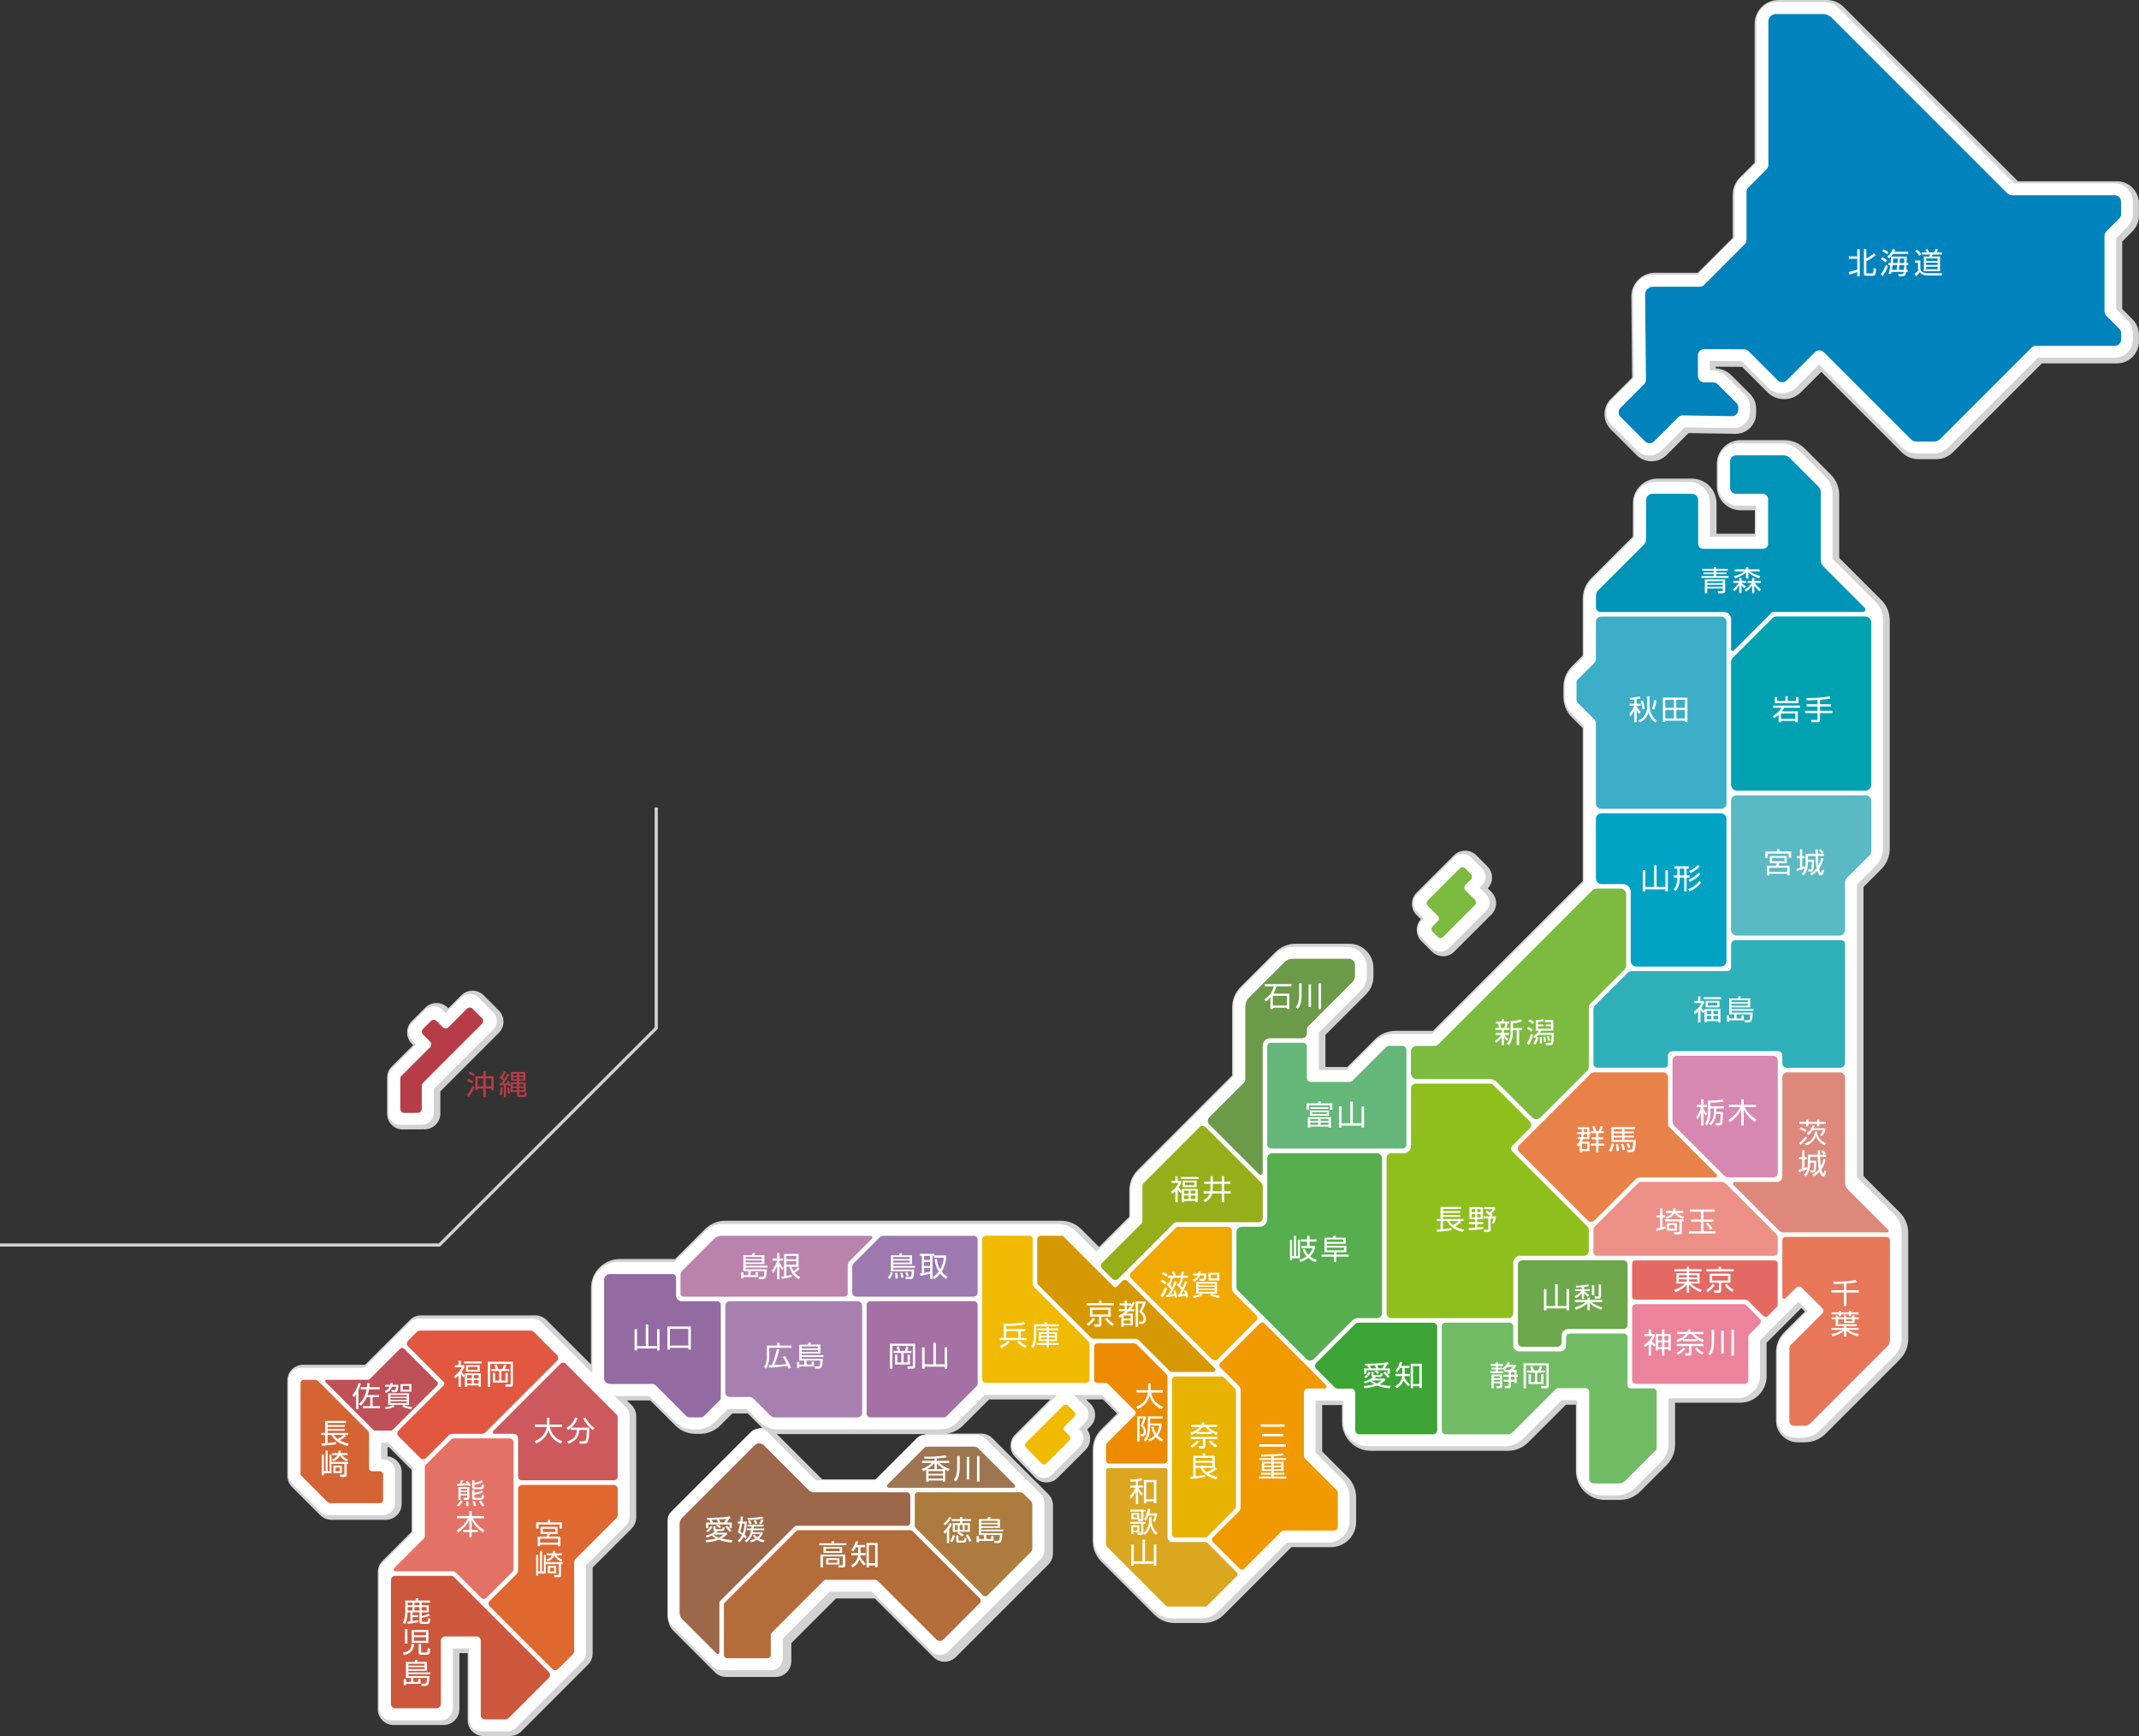 <?xml version="1.0" encoding="UTF-8"?>
<svg id="uuid-e75c4684-5ebb-4140-9567-e93aeed1aa9c" data-name="レイヤー 2" xmlns="http://www.w3.org/2000/svg" viewBox="0 0 450 365.23">
  <rect x="0" y="0" width="450" height="365.23" fill="#333333" stroke="none"/>
  <defs>
    <style>
      .uuid-a8e03074-ab64-4c92-b61c-0bf9e70488e3 {
        fill: #9d79af;
      }

      .uuid-bd1a9552-b12a-407e-b728-0625142f59ac {
        fill: #97ae1b;
      }

      .uuid-6bd60614-836d-49b9-a15e-f0a01ccfe631 {
        fill: #f09900;
      }

      .uuid-d1c6ed23-45bc-4fdf-8651-575d1404b247 {
        fill: #d56434;
      }

      .uuid-d11abead-e0d8-419d-bdf0-226042141fb6 {
        fill: #a880b0;
      }

      .uuid-0579aa94-04de-4d93-a6e2-d9ef871b7212 {
        fill: #cd573d;
      }

      .uuid-a7f7c3ae-6e7a-4d3e-8bcc-b5f5b91648ee {
        fill: #e8775a;
      }

      .uuid-3fe1d3f3-b472-4cff-80a8-bda1007d82fc {
        fill: #cd595d;
      }

      .uuid-ce39129f-93ad-4d6f-850b-bd7a5b907e1a {
        fill: #b63d48;
      }

      .uuid-eb845f4b-ec45-483c-b903-99f4db64f880 {
        fill: #dd887b;
      }

      .uuid-fc619e45-c263-4d02-b678-5451f8422118 {
        fill: #9d7550;
      }

      .uuid-289fd8c8-7170-45c1-ab43-077e31e2e7ee {
        fill: #bf5058;
      }

      .uuid-8ef906fa-159c-469f-9b91-3b0a59c3b57d {
        fill: #dba721;
      }

      .uuid-7999de1b-e1af-4e1e-a424-37957a4e6ec3 {
        fill: #e98248;
      }

      .uuid-9b3c5860-a711-4c61-bad7-4d8fee64f8f7 {
        fill: #0082bd;
      }

      .uuid-473a8576-2923-49e2-8a79-c86c60d8e5e7 {
        fill: #00a2b2;
      }

      .uuid-e1d43591-bc0f-4cb0-9925-90ae2f11dc68 {
        fill: #9d6749;
      }

      .uuid-e162a381-bf19-42fd-927e-e0eaf725d495 {
        fill: #ec9087;
      }

      .uuid-d0f7246e-92f5-430a-a354-a70bc579d266 {
        fill: #71bb64;
      }

      .uuid-c33af06d-e1e0-4826-9a87-682d4d555da2 {
        fill: #fff;
      }

      .uuid-b8d00d38-536e-4581-b54a-0b0135bf3e55 {
        fill: #a570a4;
      }

      .uuid-a4b22d19-67f8-4742-a9bf-d82a510c0285 {
        fill: #e1573f;
      }

      .uuid-53953a02-220a-4b22-bf24-ff2cee08cbec {
        fill: #00a3c4;
      }

      .uuid-ee97dcbb-5772-4629-9fdf-5fca7afe69b4 {
        fill: #8fbf1d;
      }

      .uuid-b6c13091-7358-4ee0-9acb-ce93fd4ad497 {
        fill: #ed8b00;
      }

      .uuid-eb7e8e52-67f6-494c-931f-0dea0cff1012 {
        fill: #f0ba00;
      }

      .uuid-baa778be-456a-4726-8787-b1913759fd38 {
        fill: #64b779;
      }

      .uuid-b62691e9-49a9-415a-974c-193299c027a8 {
        fill: #6b9a49;
      }

      .uuid-03de8e2e-4e45-4c01-a535-be1322e83a01 {
        fill: #d2d2d3;
      }

      .uuid-d4a5fc88-8b72-42ff-a5b8-23629ef6230c {
        fill: #ad7b3e;
      }

      .uuid-36cb5435-f6ef-46e8-8364-22a560ea0f23 {
        fill: #df6730;
      }

      .uuid-e2e12ac3-cca7-409d-91ce-ec7ace3f6811 {
        fill: #946aa3;
      }

      .uuid-eb0669c9-52a2-43b8-8eaf-9a29e0aebe50 {
        fill: #e46963;
      }

      .uuid-4dac0b7e-1ff2-48ca-857c-e6445c70f2d8 {
        fill: #d788b1;
      }

      .uuid-ecd38e74-2044-4b30-b804-6376d1d1cc05 {
        fill: #56ae4f;
      }

      .uuid-b8ee6646-6a85-44db-9515-c74db053d8b7 {
        fill: #ba82ac;
      }

      .uuid-4899ea21-0639-42d2-b854-42ff285bfd65 {
        fill: #2fb0b9;
      }

      .uuid-5e54c383-27dc-490a-b9fd-ae8dc9f621cc {
        fill: #b46c3b;
      }

      .uuid-a80a12db-b3ff-4199-8d5b-f475f488a6d7 {
        fill: #e7b300;
      }

      .uuid-a6cc969c-d104-41fc-9dca-19c1d5b46aa0 {
        fill: #5ab9c2;
      }

      .uuid-312951e7-1f64-4754-a50e-93f4b93912c7 {
        fill: #7dba40;
      }

      .uuid-e9795976-a766-48d6-9cae-7ef755e7e16e {
        fill: #f0a900;
      }

      .uuid-70e6577b-7244-4a4a-8ca3-a91a41d71221 {
        fill: #3ca535;
      }

      .uuid-27a9c178-34d5-4397-9a93-a1ea27fd5a77 {
        fill: #e47165;
      }

      .uuid-2a65ef4c-3d2b-41e0-acb2-1f98e86a0a98 {
        fill: #ea839b;
      }

      .uuid-8dd04452-f6e0-4c2b-8256-5640d205cb5a {
        fill: #0095b8;
      }

      .uuid-c92db1c5-f8f3-4832-b16f-c088e9462c45 {
        fill: #d69800;
      }

      .uuid-5fa710f4-8a7f-49b6-9366-3defec5f2b2c {
        fill: #6da84c;
      }

      .uuid-e500c97b-6e30-497f-8152-594aebd5dd30 {
        fill: #3daec8;
      }
    </style>
  </defs>
  <g id="uuid-bdb65ac7-778f-4404-a843-dcdbde5965cf" data-name="レイヤー 1">
    <g>
      <g>
        <path class="uuid-03de8e2e-4e45-4c01-a535-be1322e83a01" d="M107.33,365.23h-5.61c-1.84,0-3.33-1.49-3.33-3.33v-14.11h-1.74v11.79c0,1.84-1.49,3.33-3.33,3.33h-10.51c-1.84,0-3.33-1.49-3.33-3.33v-28.83c0-.89.35-1.73.98-2.36l6.14-6.14v-13.02l-4.75-4.76h-.31v1.91c1.66.18,2.96,1.6,2.96,3.31v6.72c0,1.84-1.49,3.33-3.33,3.33h-11.44c-.89,0-1.73-.35-2.36-.98l-5.94-5.94c-.63-.63-.98-1.47-.98-2.36v-20.01c0-1.84,1.49-3.33,3.33-3.33h13.04l9.41-9.41c.63-.63,1.47-.98,2.36-.98h24.03c.89,0,1.73.35,2.36.98l9.36,9.36v-16.11c0-3.36,2.73-6.09,6.09-6.09h11.61l6.27-6.27c1.15-1.15,2.68-1.78,4.31-1.78h70.55c1.63,0,3.16.63,4.31,1.78l3.74,3.74,6.36-6.37v-5.52c0-1.63.63-3.16,1.78-4.31l19.86-19.88v-14.32c0-1.63.63-3.16,1.78-4.31l7.31-7.31c1.15-1.15,2.68-1.78,4.31-1.78h11.23c2.81,0,5.09,2.28,5.09,5.09v1.88c0,1.36-.53,2.64-1.49,3.6l-8.61,8.61v6.75h4.62s5.82-5.82,5.82-5.82c1.15-1.15,2.68-1.78,4.31-1.78h7.88l31.51-31.51v-32.16l-2.29-2.29c-1.15-1.15-1.78-2.68-1.78-4.31v-2.1c0-1.63.63-3.16,1.78-4.31l2.29-2.29v-11.94c0-1.63.63-3.16,1.78-4.31l8.77-8.77v-6.99c0-2.87,2.33-5.2,5.2-5.2h7.19c2.87,0,5.2,2.33,5.2,5.2v6.38h8.06v-4.92h-2.98c-2.77,0-5.02-2.25-5.02-5.02v-4.71c0-2.77,2.25-5.02,5.02-5.02h9.18c1.63,0,3.16.63,4.31,1.78l5.46,5.46c1.15,1.15,1.78,2.68,1.78,4.31v13.22l8.85,8.85c1.15,1.15,1.78,2.68,1.78,4.31v48.02c0,1.63-.63,3.16-1.78,4.31l-3.74,3.74v60.84l7.63,7.63c1.15,1.15,1.78,2.68,1.78,4.31v22.33c0,1.63-.63,3.16-1.78,4.31l-15.63,15.63c-1.15,1.15-2.68,1.78-4.31,1.78h-1.52c-2.52,0-4.58-2.05-4.58-4.58v-14.31c0-1.63.63-3.16,1.78-4.31l4.31-4.31-.75-.75-7.32,7.32v7.06c0,3.07-2.49,5.56-5.56,5.56h-13.69v8.82c0,1.63-.63,3.16-1.79,4.31l-5.53,5.53c-1.15,1.15-2.68,1.78-4.31,1.78h-3.14c-1.63,0-3.16-.63-4.31-1.78-1.15-1.15-1.78-2.68-1.78-4.31v-13.94s-2.11,0-2.11,0l-7.92,7.92c-1.15,1.15-2.68,1.78-4.31,1.78h-28.78c-3.36,0-6.09-2.73-6.09-6.09v-3.53h-4.17v9.77l5.36,5.36c1.15,1.15,1.78,2.68,1.78,4.31v5.15c0,2.92-2.38,5.3-5.3,5.3h-8.31l-14.18,14.18c-1.15,1.15-2.68,1.78-4.31,1.78h-6.05c-1.63,0-3.16-.63-4.31-1.78l-11.17-11.17c-1.15-1.15-1.78-2.68-1.78-4.31v-19.15c0-1.63.63-3.16,1.78-4.31l3.35-3.35-2.97-2.97h-3.56l.93.93c1.3,1.3,1.3,3.41,0,4.71l-.69.69c.4.56.62,1.23.62,1.94,0,.89-.35,1.73-.98,2.36l-5.85,5.85c-.63.63-1.47.98-2.36.98h-.01c-.89,0-1.75-.37-2.37-1.01l-4.25-4.37c-1.26-1.3-1.25-3.4.03-4.68l7.39-7.39h-12.87l-5.47,5.47c-.93.93-2.1,1.52-3.37,1.71h7.19c.89,0,1.73.35,2.36.98l11.75,11.75c.63.63.98,1.47.98,2.36v10.11c0,.89-.35,1.73-.98,2.36l-19.46,19.46c-1.3,1.3-3.41,1.3-4.71,0l-12.33-12.33h-8.18l-9.38,9.38v3.8c0,1.84-1.49,3.33-3.33,3.33h-10.38c-.89,0-1.73-.35-2.36-.98l-8.8-8.8c-.63-.63-.98-1.47-.98-2.36v-20.23c0-.89.35-1.73.98-2.36l16.76-16.76c.54-.54,1.24-.88,2-.96-.18-.14-.36-.3-.52-.47l-2.51-2.51h-3.29l-2.51,2.51c-1.15,1.15-2.68,1.78-4.31,1.78h-.85c-1.63,0-3.16-.63-4.31-1.78l-5.26-5.26h-4.92l.98.98c.63.63.98,1.47.98,2.36v21.27c0,.89-.35,1.73-.98,2.36l-8.19,8.19v18.08c0,.89-.35,1.73-.98,2.36l-14.01,14.01c-.63.63-1.47.98-2.36.98ZM172.98,311.22h11.71l8.62-8.62c.46-.46,1.04-.77,1.66-.9h-30.82c-.25,0-.51-.02-.76-.05l9.57,9.57ZM84.78,237.63h-.02c-.89,0-1.72-.34-2.35-.97-.62-.62-.98-1.48-.98-2.36v-7.55c0-.89.35-1.73.98-2.36l4.52-4.52-.31-.31c-.63-.63-.98-1.47-.98-2.36s.35-1.73.98-2.36l2.85-2.85c.63-.63,1.47-.98,2.36-.98s1.73.35,2.36.98l.13.13,2.72-2.72c.63-.63,1.47-.98,2.36-.98s1.73.35,2.36.98l3.18,3.18c.63.63.98,1.47.98,2.36s-.35,1.73-.98,2.36l-12.3,12.3v4.66c0,1.83-1.49,3.32-3.31,3.33l-4.53.02ZM303.6,201.17c-.89,0-1.73-.35-2.36-.98l-2.21-2.21c-1.26-1.26-1.3-3.28-.12-4.58l-.89-.89c-1.3-1.3-1.3-3.41,0-4.71l7.86-7.86c1.3-1.3,3.41-1.3,4.71,0l2.33,2.33c1.27,1.27,1.3,3.33.08,4.63l.77.77c1.3,1.3,1.3,3.41,0,4.71l-7.82,7.82c-.63.63-1.47.98-2.36.98ZM347.46,97.04c-1.2,0-2.33-.47-3.18-1.32l-5.41-5.41c-.85-.85-1.32-1.98-1.32-3.18s.47-2.33,1.32-3.18l4.49-4.49-.16-17.03c-.01-1.35.5-2.62,1.45-3.57.95-.96,2.21-1.48,3.56-1.48h8.98l7.34-7.34v-9.12c0-1.34.53-2.59,1.47-3.54l3.14-3.14V5.01c0-2.76,2.25-5.01,5.01-5.01h10.17c1.34,0,2.6.52,3.54,1.47l36.66,36.66h20.81c2.56,0,4.65,2.09,4.65,4.65v2.59c0,1.24-.48,2.41-1.36,3.29l-2.15,2.16v14.19l2.16,2.16c.87.87,1.35,2.03,1.35,3.27v1.39c0,2.55-2.07,4.62-4.62,4.62h-15.8l-18.68,18.68c-.95.95-2.2,1.47-3.54,1.47h-3.73c-1.34,0-2.6-.52-3.54-1.47l-16.9-16.9-4.27,4.27c-.95.95-2.2,1.47-3.54,1.47s-2.6-.52-3.54-1.47l-5.32-5.32-5.54-.03v.35c1.24.06,2.4.58,3.29,1.46l3.95,3.95c.81.81,1.25,1.88,1.25,3.03v1.04c0,1.16-.45,2.24-1.28,3.05-.83.81-1.91,1.25-3.07,1.23l-9.86-.15-4.61,4.61c-.85.85-1.98,1.32-3.18,1.32Z"/>
        <path class="uuid-c33af06d-e1e0-4826-9a87-682d4d555da2" d="M106.77,364.25h-5.61c-1.39,0-2.51-1.12-2.51-2.51v-14.93h-3.38v12.61c0,1.39-1.12,2.51-2.51,2.51h-10.51c-1.39,0-2.51-1.12-2.51-2.51v-28.83c0-.67.26-1.3.74-1.78l6.38-6.38v-13.7l-5.23-5.24h-1.47v3.53h.45c1.39,0,2.51,1.12,2.51,2.51v6.72c0,1.39-1.12,2.51-2.51,2.51h-11.44c-.67,0-1.3-.26-1.78-.74l-5.94-5.94c-.47-.47-.74-1.11-.74-1.78v-20.01c0-1.39,1.12-2.51,2.51-2.51h13.38l9.65-9.65c.47-.47,1.11-.74,1.78-.74h24.03c.67,0,1.3.26,1.78.74l10.79,10.79c-.02-.18-.03-.35-.03-.53v-17.59c0-2.91,2.37-5.27,5.27-5.27h11.85c.07,0,.13-.03.18-.07l6.43-6.43c1-1,2.32-1.54,3.73-1.54h70.55c1.41,0,2.73.55,3.73,1.54l4.14,4.14c.1.1.26.1.35,0l6.93-6.94s.07-.11.07-.18v-5.76c0-1.41.55-2.73,1.54-3.73l20.03-20.04s.07-.11.07-.18v-14.56c0-1.41.55-2.73,1.54-3.73l7.31-7.31c1-1,2.32-1.54,3.73-1.54h11.23c2.35,0,4.27,1.92,4.27,4.27v1.88c0,1.14-.44,2.21-1.25,3.02l-8.78,8.78s-.07.11-.07.18v7.55c0,.07.02.13.07.18.05.05.11.07.18.07h5.43c.07,0,.13-.03.18-.07l5.98-5.98c1-1,2.32-1.54,3.73-1.54h8.12c.07,0,.13-.03.18-.07l31.84-31.84s.07-.11.07-.18v-32.63c0-.07-.03-.13-.07-.18l-2.45-2.45c-1-1-1.54-2.32-1.54-3.73v-2.1c0-1.41.55-2.73,1.54-3.73l2.45-2.45s.07-.11.07-.18v-12.18c0-1.41.55-2.73,1.54-3.73l8.94-8.94s.07-.11.07-.18v-7.22c0-2.41,1.96-4.38,4.38-4.38h7.19c2.41,0,4.38,1.96,4.38,4.38v6.95c0,.14.11.25.25.25h9.2c.14,0,.25-.11.25-.25v-6.06c0-.14-.11-.25-.25-.25h-3.55c-2.31,0-4.2-1.88-4.2-4.2v-4.71c0-2.31,1.88-4.2,4.2-4.2h9.18c1.41,0,2.73.55,3.73,1.54l5.46,5.46c1,1,1.54,2.32,1.54,3.73v13.46c0,.07.03.13.07.18l9.01,9.01c1,1,1.54,2.32,1.54,3.73v48.02c0,1.41-.55,2.73-1.54,3.73l-3.9,3.9s-.07.11-.07.18v61.31c0,.07.03.13.07.18l7.8,7.8c1,1,1.54,2.32,1.54,3.73v22.33c0,1.41-.55,2.73-1.54,3.73l-15.63,15.63c-1,1-2.32,1.54-3.73,1.54h-1.52c-2.07,0-3.76-1.69-3.76-3.76v-14.31c0-1.41.55-2.73,1.54-3.73l4.71-4.71c.1-.1.1-.26,0-.35l-1.56-1.56c-.1-.1-.26-.1-.35,0l-7.89,7.89s-.07.11-.07.18v7.3c0,2.61-2.13,4.74-4.74,4.74h-14.26c-.14,0-.25.11-.25.25v9.39c0,1.41-.55,2.73-1.54,3.73l-5.53,5.53c-1,1-2.32,1.54-3.73,1.54h-3.14c-1.41,0-2.73-.55-3.73-1.54-1-1-1.54-2.32-1.54-3.73v-14.51c0-.07-.02-.13-.07-.18s-.11-.07-.18-.07h-2.92c-.07,0-.13.03-.18.07l-8.09,8.09c-1,1-2.32,1.54-3.73,1.54h-28.78c-2.91,0-5.27-2.37-5.27-5.27v-4.1c0-.14-.11-.25-.25-.25h-5.31c-.14,0-.25.11-.25.25v10.57c0,.07.03.13.07.18l5.53,5.53c1,1,1.54,2.32,1.54,3.73v5.15c0,2.47-2.01,4.48-4.48,4.48h-8.55c-.07,0-.13.03-.18.07l-14.35,14.35c-1,1-2.32,1.54-3.73,1.54h-6.05c-1.41,0-2.73-.55-3.73-1.54l-11.17-11.17c-1-1-1.54-2.32-1.54-3.73v-19.15c0-1.41.55-2.73,1.54-3.73l3.75-3.75c.1-.1.1-.26,0-.35l-3.54-3.54s-.11-.07-.18-.07h-5.78l2.33,2.33c.98.98.98,2.57,0,3.55l-1.24,1.24.2.2c.47.47.74,1.11.74,1.78s-.26,1.3-.74,1.78l-5.85,5.85c-.48.48-1.12.74-1.79.74-.67,0-1.31-.28-1.78-.76l-4.25-4.37c-.96-.98-.95-2.55.03-3.53l8.8-8.8h-15.09c-.07,0-.13.03-.18.07l-5.63,5.63c-1,1-2.32,1.54-3.73,1.54h-34.16c-1.41,0-2.73-.55-3.73-1.54l-2.68-2.68s-.11-.07-.18-.07h-3.76c-.07,0-.13.03-.18.07l-2.68,2.68c-1,1-2.32,1.54-3.73,1.54h-.85c-1.41,0-2.73-.55-3.73-1.54l-5.42-5.42s-.11-.07-.18-.07h-6.63c-.18,0-.36,0-.53-.03l2.41,2.41c.47.47.74,1.11.74,1.78v21.27c0,.67-.26,1.3-.74,1.78l-8.43,8.43v18.42c0,.67-.26,1.3-.74,1.78l-14.01,14.01c-.47.47-1.11.74-1.78.74ZM162.15,351.38h-10.38c-.67,0-1.3-.26-1.78-.74l-8.8-8.8c-.47-.47-.74-1.11-.74-1.78v-20.23c0-.67.27-1.3.74-1.78l16.76-16.76c.98-.98,2.57-.98,3.55,0l10.13,10.13h12.39l8.86-8.86c.47-.47,1.11-.74,1.78-.74h10.78c.67,0,1.3.26,1.78.74l11.75,11.75c.47.47.74,1.11.74,1.78v10.11c0,.67-.26,1.3-.74,1.78l-19.46,19.46c-.98.98-2.57.98-3.55,0l-12.57-12.57h-8.86l-9.86,9.86v4.14c0,1.39-1.12,2.51-2.51,2.51ZM84.2,236.65c-.66,0-1.3-.26-1.77-.73-.47-.47-.74-1.11-.74-1.78v-7.55c0-.67.26-1.3.74-1.78l5.1-5.1-.89-.89c-.47-.47-.74-1.11-.74-1.78s.26-1.3.74-1.78l2.85-2.85c.47-.47,1.11-.74,1.78-.74s1.3.26,1.78.74l.71.71,3.3-3.3c.47-.47,1.11-.74,1.78-.74s1.3.26,1.78.74l3.18,3.18c.47.47.74,1.11.74,1.78s-.26,1.3-.74,1.78l-12.54,12.54v5c0,1.38-1.12,2.5-2.5,2.51l-4.53.02h-.01ZM303.04,200.19c-.64,0-1.29-.25-1.78-.74l-2.21-2.21c-.98-.98-.98-2.57,0-3.55l.45-.45-1.46-1.47c-.98-.98-.98-2.57,0-3.55l7.86-7.86c.98-.98,2.57-.98,3.55,0l2.33,2.33c.98.98.98,2.57,0,3.55l-.5.5,1.35,1.35c.98.98.98,2.57,0,3.55l-7.82,7.82c-.49.49-1.13.74-1.78.74ZM347.01,95.84c-.98,0-1.91-.38-2.6-1.08l-5.41-5.41c-.69-.69-1.08-1.62-1.08-2.6s.38-1.91,1.08-2.6l4.73-4.73-.16-17.37c-.01-1.13.42-2.19,1.21-2.99.79-.8,1.85-1.24,2.98-1.24h9.32l7.82-7.82v-9.46c0-1.12.44-2.17,1.23-2.96l3.38-3.38V4.63c0-2.31,1.88-4.19,4.19-4.19h10.17c1.12,0,2.17.44,2.96,1.23l36.9,36.9h21.15c2.11,0,3.83,1.72,3.83,3.83v2.59c0,1.02-.4,1.99-1.12,2.71l-2.4,2.4v14.87l2.4,2.4c.72.72,1.11,1.67,1.11,2.69v1.39c0,2.1-1.71,3.8-3.8,3.8h-16.14l-18.92,18.92c-.79.79-1.84,1.23-2.96,1.23h-3.73c-1.12,0-2.17-.44-2.96-1.23l-17.48-17.48-4.85,4.85c-.79.79-1.84,1.23-2.96,1.23s-2.17-.44-2.96-1.23l-5.56-5.56-6.7-.04v1.99h.56c1.12,0,2.17.44,2.96,1.23l3.95,3.95c.65.65,1.01,1.52,1.01,2.45v1.04c0,.93-.37,1.81-1.03,2.46-.67.66-1.55,1.01-2.48.99l-10.21-.15-4.85,4.85c-.69.69-1.62,1.08-2.6,1.08Z"/>
      </g>
      <polygon class="uuid-03de8e2e-4e45-4c01-a535-be1322e83a01" points="92.58 262.26 0 262.26 0 261.59 92.31 261.59 137.72 216.17 137.72 169.88 138.39 169.88 138.39 216.45 92.58 262.26"/>
      <g>
        <path class="uuid-eb0669c9-52a2-43b8-8eaf-9a29e0aebe50" d="M343.36,265.78v7c0,.35.29.64.64.64h23.07c.3,0,.58.12.79.33l3.12,3.12c.25.25.66.25.91,0l1.91-1.91c.12-.12.19-.28.19-.45v-8.71c0-.35-.29-.64-.64-.64h-29.34c-.35,0-.64.29-.64.64Z"/>
        <path class="uuid-e162a381-bf19-42fd-927e-e0eaf725d495" d="M373.99,260.43c0-.31-.12-.62-.35-.84l-5.3-5.3-5.21-5.21c-.28-.28-.66-.44-1.06-.44h-16.87c-.19,0-.37.08-.51.21l-9.26,9.26c-.13.13-.21.32-.21.51v4.85c0,.4.32.72.72.72h37.34c.4,0,.72-.32.72-.72v-3.04Z"/>
        <path class="uuid-4dac0b7e-1ff2-48ca-857c-e6445c70f2d8" d="M373.09,247.69c.51,0,.92-.41.92-.92v-23.71c0-.52-.42-.94-.94-.94h-20.27c-.52,0-.94.42-.94.94v12.79c0,.39.15.76.43,1.04l10.46,10.46c.22.22.51.34.82.34h9.52Z"/>
        <path class="uuid-7999de1b-e1af-4e1e-a424-37957a4e6ec3" d="M335.36,225.6c-.27,0-.52.11-.71.3l-11.09,11.09s-.02.01-.04.02l-3.9,3.9c-.39.39-.39,1.03,0,1.43l14.41,14.41c.39.39,1.03.39,1.43,0l8.62-8.62c.28-.28.66-.43,1.05-.43h15.75c.32,0,.48-.39.26-.62l-10.08-10.08c-.09-.09-.14-.21-.14-.34v-10.05c0-.56-.45-1.01-1.01-1.01h-14.53Z"/>
        <path class="uuid-a7f7c3ae-6e7a-4d3e-8bcc-b5f5b91648ee" d="M383.33,276.35l-6.58,6.58c-.2.2-.31.47-.31.76v15.38c0,.48.39.88.88.88h2.4c.4,0,.79-.16,1.08-.45l16.39-16.39c.26-.26.41-.61.41-.98v-21.23c0-.38-.3-.68-.68-.68h-21.28c-.38,0-.68.3-.68.68v11.93c0,.36.44.54.69.29l2.21-2.21c.33-.33.87-.33,1.2,0l4.29,4.29c.32.32.32.83,0,1.15Z"/>
        <path class="uuid-eb845f4b-ec45-483c-b903-99f4db64f880" d="M397.08,259.27h-22.06c-.23,0-.45-.09-.61-.25l-1.3-1.3-8.4-8.4c-.25-.25-.07-.67.28-.67h8.83c.63,0,1.14-.51,1.14-1.14v-20.84c0-.59.48-1.07,1.07-1.07h11.04c.61,0,1.1.49,1.1,1.1v22.23c0,.47.19.92.52,1.25l8.54,8.54c.2.19.12.55-.15.55Z"/>
        <path class="uuid-2a65ef4c-3d2b-41e0-acb2-1f98e86a0a98" d="M344.15,274.37c-.43,0-.78.35-.78.78v15.2c0,.43.35.78.78.78h5.58s.01,0,.02,0h17.27c.43,0,.78-.34.78-.77v-9.08c0-.21.08-.41.23-.55l2.19-2.19c.3-.3.3-.8,0-1.1l-2.84-2.84c-.15-.15-.35-.23-.55-.23h-22.68Z"/>
      </g>
      <path class="uuid-9b3c5860-a711-4c61-bad7-4d8fee64f8f7" d="M446.22,44.98v-2.56c0-.74-.6-1.34-1.34-1.34h-21.62c-.36,0-.7-.14-.95-.39L385.32,3.7c-.48-.48-1.13-.75-1.81-.75h-9.91c-.87,0-1.57.7-1.57,1.57v30.16c0,.36-.14.7-.39.95l-3.82,3.82c-.25.25-.39.59-.39.95v10.08c0,.36-.15.7-.4.95l-8.5,8.5c-.25.25-.59.39-.95.39h-9.85c-.91,0-1.64.74-1.63,1.65l.17,17.91c0,.36-.14.71-.39.96l-4.96,4.96c-.52.52-.52,1.37,0,1.9l5.16,5.16c.52.52,1.37.52,1.9,0l5.08-5.08c.26-.26.61-.4.97-.39l10.31.16c.75.01,1.36-.59,1.36-1.34v-.48c0-.36-.14-.7-.39-.95l-3.94-3.94c-.25-.25-.59-.39-.95-.39h-1.87c-.74,0-1.34-.6-1.34-1.34v-4.33c0-.74.61-1.35,1.35-1.34l8.36.05c.35,0,.69.14.94.39l6.14,6.14c.52.52,1.37.52,1.9,0l5.91-5.91c.52-.52,1.37-.52,1.9,0l18.26,18.26c.34.34.81.54,1.29.54h3.61c.48,0,.95-.19,1.29-.54l19.22-19.22c.25-.25.59-.39.95-.39h16.58c.74,0,1.34-.6,1.34-1.34v-1.32c0-.36-.14-.7-.39-.95l-2.73-2.73c-.25-.25-.39-.59-.39-.95v-15.84c0-.36.14-.7.39-.95l2.73-2.73c.25-.25.39-.59.39-.95Z"/>
      <g>
        <path class="uuid-4899ea21-0639-42d2-b854-42ff285bfd65" d="M388.17,223.59v-24.96c0-.48-.39-.86-.86-.86h-22.18c-.53,0-.96.43-.96.96v4.82c0,.41-.33.74-.74.74h-20.1c-.28,0-.69.16-.91.38l-6.92,6.92c-.22.27-.28.54-.28.78v11.4c0,.48.39.86.86.86h14.12c.39,0,.7-.31.7-.7v-1.83c0-.65.69-.95.95-.95h22.16c.66,0,.95.33.95.95v1.59c0,.52.42.95.95.95h11.21c.58,0,1.05-.47,1.05-1.05Z"/>
        <path class="uuid-53953a02-220a-4b22-bf24-ff2cee08cbec" d="M343.07,187.65v14.52c0,.65.53,1.18,1.18,1.18h17.78c.65,0,1.18-.53,1.18-1.18v-29.89c0-.65-.53-1.18-1.18-1.18h-25.11c-.65,0-1.18.53-1.18,1.18v12.53c0,.65.53,1.18,1.18,1.18h4.49c.92,0,1.66.74,1.66,1.66Z"/>
        <path class="uuid-e500c97b-6e30-497f-8152-594aebd5dd30" d="M363.22,138.57v-7.74c0-.62-.5-1.12-1.12-1.12h-25.24c-.62,0-1.12.5-1.12,1.12v7.84c0,.3-.12.58-.33.79l-3.42,3.42c-.21.21-.33.49-.33.79v3.46c0,.3.12.58.33.79l3.42,3.42c.21.21.33.49.33.79v16.91c0,.62.5,1.12,1.12,1.12h25.24c.62,0,1.12-.5,1.12-1.12v-2.19s0-.01,0-.02v-28.25Z"/>
        <path class="uuid-8dd04452-f6e0-4c2b-8256-5640d205cb5a" d="M346.3,105.17v8.24c0,.45-.18.88-.49,1.19l-9.61,9.61c-.29.29-.45.69-.45,1.1v2.47c0,.54.44.98.98.98h26c.8,0,1.45.65,1.45,1.45v6.41c0,.3.36.44.57.24l7.97-7.97c.09-.09.21-.14.34-.14h18.88c.46,0,.69-.55.36-.88l-8.68-8.68c-.36-.36-.56-.85-.56-1.36v-14.19c0-.49-.19-.96-.54-1.31l-6-6c-.35-.35-.82-.54-1.3-.54h-10c-.69,0-1.25.56-1.25,1.25v5.59c0,.69.56,1.25,1.25,1.25h5.58c.65,0,1.17.52,1.17,1.17v9.35c0,.59-.48,1.06-1.06,1.06h-12.59c-.59,0-1.06-.48-1.06-1.06v-9.22c0-.72-.58-1.3-1.3-1.3h-8.33c-.72,0-1.3.58-1.3,1.3Z"/>
        <path class="uuid-473a8576-2923-49e2-8a79-c86c60d8e5e7" d="M372.87,130.07l-8.32,8.31c-.24.24-.38.57-.38.92v25.75c0,.72.58,1.3,1.3,1.3h26.91c.72,0,1.3-.58,1.3-1.3v-34.07c0-.72-.58-1.3-1.3-1.3h-18.6c-.34,0-.68.14-.92.38Z"/>
        <path class="uuid-a6cc969c-d104-41fc-9dca-19c1d5b46aa0" d="M364.17,170.62v25.02c0,.66.53,1.19,1.19,1.19h21.62c.66,0,1.19-.53,1.19-1.19v-10.07c0-.32.13-.62.35-.84l4.82-4.82c.22-.22.35-.53.35-.84v-10.57c0-.66-.53-1.19-1.19-1.19h-27.14c-.66,0-1.19.53-1.19,1.19v2.12Z"/>
      </g>
      <g>
        <path class="uuid-ecd38e74-2044-4b30-b804-6376d1d1cc05" d="M285.65,277.31h3.99c.62,0,1.12-.5,1.12-1.12v-32.47c0-.62-.5-1.12-1.12-1.12h-21.92c-.62,0-1.12.5-1.12,1.12v12.78c0,.88-.71,1.59-1.59,1.59h-3.77c-.62,0-1.12.5-1.12,1.12v11.52c0,.3.12.58.33.79l5.41,5.41s0,0,0,0l8.97,8.97c.44.44,1.14.44,1.58,0l8.12-8.12c.3-.3.7-.47,1.13-.47Z"/>
        <path class="uuid-ee97dcbb-5772-4629-9fdf-5fca7afe69b4" d="M318.13,242.2l15.83,15.83c.19.19.29.44.29.71v4.45c0,.55-.45,1-1,1h-13.41c-.82,0-1.48.66-1.48,1.48v10.64c0,.55-.45,1-1,1h-24.65c-.55,0-1-.45-1-1v-32.71c0-.55.45-1,1-1h2.65c.82,0,1.48-.66,1.48-1.48v-12.14c0-.55.45-1,1-1h15.63c.27,0,.52.11.71.29l7.66,7.66c.39.39.39,1.03,0,1.42l-3.72,3.72c-.33.31-.29.83.02,1.13Z"/>
        <path class="uuid-5fa710f4-8a7f-49b6-9366-3defec5f2b2c" d="M328.53,280.99c0-.76.62-1.39,1.39-1.39h11.59c.5,0,.91-.41.91-.91v-12.64c0-.5-.41-.91-.91-.91h-21.27c-.5,0-.91.41-.91.91v16.39c0,.5.41.91.91.91h7.39c.5,0,.91-.41.91-.91v-1.45Z"/>
        <path class="uuid-d0f7246e-92f5-430a-a354-a70bc579d266" d="M327.83,292.04h5.73c.43,0,.77.35.77.77v18.29c0,.54.44.98.97.98h5.28c.51,0,1-.2,1.36-.56l6.36-6.36c.14-.14.23-.34.23-.55v-11.75c0-.43-.35-.77-.77-.77h-4.6c-.45,0-.76-.29-.76-.74v-10.03c0-.43-.35-.77-.77-.77h-11.39c-.43,0-.77.35-.77.77v1.73c0,.69-.56,1.25-1.25,1.25h-8.61c-.69,0-1.25-.56-1.25-1.25v-4.02c0-.43-.35-.77-.77-.77h-13.5c-.43,0-.77.35-.77.77v21.95c0,.43.35.77.77.77h13.18c.34,0,.67-.14.91-.38l9.1-9.1c.14-.14.34-.23.55-.23Z"/>
        <path class="uuid-70e6577b-7244-4a4a-8ca3-a91a41d71221" d="M291.24,278.26h-5.49c-.23,0-.45.09-.62.26l-8.22,8.22c-.34.34-.34.89,0,1.24l3.9,3.9c.16.16.39.26.62.26h2.82c.48,0,.87.39.87.87v7.87c0,.48.39.87.87.87h15.5c.48,0,.87-.39.87-.87v-21.74c0-.48-.39-.87-.87-.87h-10.26Z"/>
        <path class="uuid-bd1a9552-b12a-407e-b728-0625142f59ac" d="M233.98,269.02c.36.36.93.36,1.29,0l11.75-11.74c.09-.09.21-.14.34-.14h17.39c.5,0,.91-.41.91-.91v-6.7c0-.24-.1-.47-.27-.65l-11.75-11.75c-.36-.36-.94-.36-1.29,0l-11.74,11.75c-.17.17-.27.4-.27.65v7.29c0,.24-.1.47-.27.65l-8.18,8.18c-.36.36-.36.93,0,1.29l2.09,2.09Z"/>
        <path class="uuid-baa778be-456a-4726-8787-b1913759fd38" d="M295.05,241.65c.46,0,.84-.37.84-.84v-19.94c0-.46-.37-.84-.84-.84h-2.83c-.22,0-.43.09-.59.24l-7.11,7.11c-.16.16-.37.24-.59.24h-8.15c-.46,0-.84-.37-.84-.83v-6.58c0-.46-.37-.84-.84-.84h-6.67c-.46,0-.84.37-.84.84v20.58c0,.46.37.84.84.84h27.61Z"/>
        <g>
          <path class="uuid-312951e7-1f64-4754-a50e-93f4b93912c7" d="M301.39,196.03l1.08,1.08c.31.31.82.31,1.13,0l6.69-6.69c.31-.31.31-.82,0-1.13l-2-2c-.31-.31-.31-.82,0-1.13l1.15-1.15c.31-.31.31-.82,0-1.13l-1.2-1.2c-.31-.31-.82-.31-1.13,0l-6.74,6.74c-.31.31-.31.82,0,1.13l2.11,2.12c.31.31.31.82,0,1.13l-1.1,1.1c-.31.31-.31.82,0,1.13Z"/>
          <path class="uuid-312951e7-1f64-4754-a50e-93f4b93912c7" d="M313.56,227.03c.46,0,.89.18,1.22.5l7.55,7.55c.49.49,1.27.49,1.76,0l9.8-9.8c.23-.23.36-.55.36-.88v-12.47c0-.24.12-.56.29-.74l7.21-7.2c.23-.23.36-.55.36-.88v-14.93c0-.69-.56-1.24-1.24-1.24h-4.98c-.33,0-.65.13-.88.36l-32.37,32.37c-.23.23-.55.36-.88.36h-3.69c-.69,0-1.24.56-1.24,1.24v4.51c0,.69.56,1.24,1.24,1.24h15.48Z"/>
        </g>
        <path class="uuid-b62691e9-49a9-415a-974c-193299c027a8" d="M261.98,211.63v15.42c0,.28-.11.55-.31.75l-7.26,7.26c-.41.41-.41,1.08,0,1.5l10.44,10.44c.3.3.8.09.8-.33v-26.69c0-.85.69-1.54,1.54-1.54h6.7c.59,0,1.06-.47,1.06-1.06v-.76c0-.28.11-.55.31-.75l9.31-9.31c.31-.31.49-.73.49-1.17v-2.38c0-.72-.58-1.3-1.3-1.3h-11.81c-.66,0-1.29.26-1.75.73l-7.5,7.5c-.45.45-.7,1.06-.7,1.7Z"/>
      </g>
      <g>
        <path class="uuid-e2e12ac3-cca7-409d-91ce-ec7ace3f6811" d="M127.09,269.22v20.74c0,.66.53,1.19,1.19,1.19h8.87c.31,0,.61.12.83.34l6.42,6.42c.18.18.42.28.67.28h2.36c.25,0,.49-.1.67-.28l3.32-3.32c.14-.14.22-.33.22-.52v-19.58c0-.41-.33-.74-.74-.74h-7.45c-.67,0-1.22-.54-1.22-1.22v-3.75c0-.41-.33-.74-.74-.74h-13.21c-.66,0-1.19.53-1.19,1.19Z"/>
        <path class="uuid-a8e03074-ab64-4c92-b61c-0bf9e70488e3" d="M179.3,271.92c0,.48.39.87.87.87h24.64c.48,0,.87-.39.87-.87v-11.06c0-.48-.39-.87-.87-.87h-19.05c-.23,0-.45.09-.62.26l-5.59,5.59c-.16.16-.26.39-.26.62v5.47Z"/>
        <path class="uuid-b8ee6646-6a85-44db-9515-c74db053d8b7" d="M178.34,272.11v-5.93c0-.31.12-.6.34-.82l4.74-4.74c.23-.23.07-.63-.26-.63h-31.43c-.54,0-1.06.22-1.45.6l-6.66,6.66c-.29.29-.46.69-.46,1.1v3.76c0,.38.31.68.68.68h33.8c.38,0,.68-.31.68-.68Z"/>
        <path class="uuid-b8d00d38-536e-4581-b54a-0b0135bf3e55" d="M183.11,298.19h15.46c.21,0,.41-.08.56-.23l6.32-6.32c.15-.15.23-.35.23-.56v-16.55c0-.44-.35-.79-.79-.79h-21.78c-.44,0-.79.35-.79.79v22.87c0,.44.35.79.79.79Z"/>
        <path class="uuid-d11abead-e0d8-419d-bdf0-226042141fb6" d="M178.82,273.74h-25.29c-.52,0-.95.42-.95.95v18.26c0,.52.42.95.95.95h4.24c.25,0,.49.1.67.28l3.65,3.65c.24.24.55.37.89.37h17.45c.52,0,.95-.42.95-.95v-22.56c0-.52-.42-.95-.95-.95h-1.6Z"/>
      </g>
      <g>
        <path class="uuid-e9795976-a766-48d6-9cae-7ef755e7e16e" d="M264.28,276.69l-4.73-4.73c-.24-.24-.38-.57-.38-.91v-12.14c0-.45-.36-.81-.81-.81h-10.47c-.22,0-.42.09-.57.24l-9.4,9.4c-.32.32-.32.83,0,1.15l17.08,17.09c.32.32.83.32,1.15,0l8.13-8.13c.32-.32.32-.83,0-1.15Z"/>
        <path class="uuid-c92db1c5-f8f3-4832-b16f-c088e9462c45" d="M230.08,281.65h8.72c.32,0,.63.13.85.35l6.42,6.42c.14.14.32.21.51.21h8.65c.41,0,.61-.49.32-.78l-18.37-18.37c-.28-.28-.74-.28-1.03,0l-1.19,1.19s-.04.03-.06.04c-.08.06-.18.1-.28.1-.05,0-.11-.01-.16-.03-.06-.02-.12-.06-.17-.11l-9.65-9.64s-.01-.02-.02-.03l-.81-.81c-.14-.14-.32-.21-.51-.21h-4.36c-.4,0-.73.33-.73.73v9.08c0,.19.08.38.21.51l11.14,11.14c.14.14.32.21.51.21Z"/>
        <g>
          <path class="uuid-eb7e8e52-67f6-494c-931f-0dea0cff1012" d="M223.67,295.72l-7.81,7.81c-.28.28-.28.72,0,1l3.26,3.35c.28.28.73.29,1.01,0l4.84-4.84c.28-.28.28-.73,0-1.01l-.96-.96c-.28-.28-.28-.73,0-1.01l2.01-2.01c.28-.28.28-.73,0-1.01l-1.33-1.33c-.28-.28-.73-.28-1.01,0Z"/>
          <path class="uuid-eb7e8e52-67f6-494c-931f-0dea0cff1012" d="M207.33,259.98c-.38,0-.69.31-.69.69v29.57c0,.38.31.69.69.69h21.21c.38,0,.69-.31.69-.69v-7.5c0-.18-.07-.36-.2-.49l-11.44-11.44c-.22-.22-.34-.52-.34-.83v-9.32c0-.38-.31-.69-.69-.69h-9.23Z"/>
        </g>
        <path class="uuid-8ef906fa-159c-469f-9b91-3b0a59c3b57d" d="M253.96,337.83l6.27-6.27c.21-.21.21-.54,0-.74l-6.25-6.26c-.1-.1-.23-.15-.37-.15h-6.99c-.55,0-1-.45-1-1v-14.03c0-.29-.24-.53-.53-.53h-11.88c-.29,0-.53.24-.53.53v15.61c0,.14.06.27.15.37l12.48,12.48c.1.1.23.15.37.15h7.9c.14,0,.27-.06.37-.15Z"/>
        <path class="uuid-a80a12db-b3ff-4199-8d5b-f475f488a6d7" d="M260.03,316.97v-24.23c0-.26-.1-.5-.28-.68l-1.74-1.74-.39-.39c-.22-.22-.51-.34-.81-.34h-9.58c-.37,0-.67.3-.67.67v32.53c0,.37.3.67.67.67h6.31c.18,0,.35-.07.47-.2l5.82-5.82c.13-.13.2-.3.2-.47Z"/>
        <path class="uuid-6bd60614-836d-49b9-a15e-f0a01ccfe631" d="M278.66,292.13c.39,0,.58-.47.31-.74l-3.69-3.69-9.31-9.32c-.24-.24-.64-.24-.88,0l-8.39,8.39c-.24.24-.24.64,0,.88l1.89,1.89,2.15,2.14c.09.09.26.55.26.67v24.74c0,.42-.22.77-.44.98l-5.42,5.41c-.24.24-.24.64,0,.88h0l5.7,5.7c.24.24.64.24.88,0l7.88-7.88c.12-.12.28-.18.44-.18h10.57c.46,0,.84-.37.84-.84v-7.17c0-.17-.07-.32-.18-.44l-6.78-6.78c-.12-.12-.18-.28-.18-.44v-13.35c0-.48.39-.87.87-.87h3.5Z"/>
        <path class="uuid-b6c13091-7358-4ee0-9acb-ce93fd4ad497" d="M233.32,307.9h11.65c.35,0,.64-.29.64-.64v-17.68c0-.17-.07-.33-.19-.45l-6.33-6.33c-.12-.12-.28-.19-.45-.19h-7.81c-.35,0-.64.29-.64.64v7.06c0,.35.29.64.64.64h1.8c.17,0,.33.07.45.19l5.67,5.67c.25.25.25.65,0,.9l-5.88,5.88c-.12.12-.19.28-.19.45v3.23c0,.35.29.64.64.64Z"/>
      </g>
      <path class="uuid-ce39129f-93ad-4d6f-850b-bd7a5b907e1a" d="M88.97,227.83l12.45-12.45c.32-.32.32-.85,0-1.17l-2.01-2.01c-.32-.32-.85-.32-1.17,0l-3.91,3.91c-.32.32-.85.32-1.17,0l-1.32-1.32c-.32-.32-.85-.32-1.17,0l-1.68,1.68c-.32.32-.32.85,0,1.17l1.5,1.5c.32.32.32.85,0,1.17l-6.04,6.04c-.16.16-.24.37-.24.58v6.38c0,.46.37.83.83.83l2.87-.02c.46,0,.82-.37.82-.83v-4.88c0-.22.09-.43.24-.58Z"/>
      <g>
        <path class="uuid-289fd8c8-7170-45c1-ab43-077e31e2e7ee" d="M68.49,290.76l9.85,9.85s.01.01.02.02l.27.24c.08.07.17.1.27.1h3.4c.11,0,.21-.04.29-.12h0s0,0,0,0l9.37-9.37c.22-.22.22-.57,0-.79l-6.94-6.94c-.24-.24-.62-.24-.85,0l-6.42,6.41c-.08.08-.18.12-.29.12h-8.78c-.24,0-.37.3-.19.47Z"/>
        <path class="uuid-a4b22d19-67f8-4742-a9bf-d82a510c0285" d="M87.77,280.15l-1.92,1.92c-.32.32-.32.85,0,1.17l7.51,7.51c.09.09.14.21.14.34s-.05.25-.14.34l-9.54,9.54c-.32.32-.32.85,0,1.17l4.62,4.62c.32.32.85.32,1.17,0l4.74-4.74c.24-.24.58-.38.92-.38h6.2c.22,0,.43-.09.59-.24l15.14-15.14c.32-.32.32-.85,0-1.17l-4.93-4.93c-.16-.16-.37-.24-.59-.24h-23.34c-.22,0-.43.09-.59.24Z"/>
        <path class="uuid-3fe1d3f3-b472-4cff-80a8-bda1007d82fc" d="M104.03,301.65h3.99c.54,0,.97.44.97.97v8.03c0,.43.35.78.78.78h19.4c.43,0,.78-.35.78-.78v-12.51c0-.21-.08-.4-.23-.55l-10.7-10.7c-.3-.3-.8-.3-1.1,0l-14.15,14.15c-.22.22-.07.6.25.6Z"/>
        <path class="uuid-0579aa94-04de-4d93-a6e2-d9ef871b7212" d="M111.13,347.41l-9.7-9.7-5.92-5.92c-.17-.17-.4-.27-.64-.27h-11.72c-.5,0-.9.41-.9.9v26.07c0,.5.41.9.9.9h8.7c.5,0,.9-.41.9-.9v-13.31c0-.5.41-.9.9-.9h6.59c.5,0,.9.41.9.9v15.64c0,.5.41.9.9.9h4.33c.24,0,.47-.1.64-.26l8.44-8.44c.35-.35.35-.93,0-1.28l-4.35-4.35Z"/>
        <path class="uuid-d1c6ed23-45bc-4fdf-8651-575d1404b247" d="M77.44,301.05l-10.56-10.56c-.13-.13-.3-.2-.48-.2h-2.5c-.38,0-.68.3-.68.68v19.05c0,.18.07.35.2.48l5.54,5.54c.13.13.3.2.48.2h10.48c.38,0,.68-.3.68-.68v-5.36c0-.38-.3-.68-.68-.68h-1.6c-.38,0-.68-.3-.68-.68v-7.31c0-.18-.07-.35-.2-.48Z"/>
        <path class="uuid-27a9c178-34d5-4397-9a93-a1ea27fd5a77" d="M83.43,330.58h11.69c.34,0,.66.13.9.37l5.19,5.19c.31.31.81.31,1.12,0l5.48-5.48c.15-.15.23-.35.23-.56v-26.71c0-.44-.35-.79-.79-.79h-11.78c-.21,0-.41.08-.56.23l-5.31,5.31c-.15.15-.23.35-.23.56v14.43c0,.21-.08.41-.23.56l-6.06,6.06c-.46.46-.3.84.35.84Z"/>
        <path class="uuid-36cb5435-f6ef-46e8-8364-22a560ea0f23" d="M129.12,312.39h-19.29c-.46,0-.83.37-.83.83v17.06c0,.35-.14.68-.38.93l-5.58,5.58c-.33.33-.33.85,0,1.18l8.79,8.79,4.38,4.38c.33.33.85.33,1.18,0l3.16-3.16c.16-.16.24-.37.24-.59v-18.77c0-.22.09-.43.24-.59l8.68-8.68c.16-.16.24-.37.24-.59v-5.53c0-.46-.37-.83-.83-.83Z"/>
      </g>
      <g>
        <path class="uuid-fc619e45-c263-4d02-b678-5451f8422118" d="M213.43,312.33l-7.63-7.63c-.22-.22-.52-.35-.83-.35h-9.8c-.31,0-.61.12-.83.35l-7.63,7.63c-.25.25-.07.67.28.67h26.19c.35,0,.52-.42.28-.67Z"/>
        <path class="uuid-d4a5fc88-8b72-42ff-a5b8-23629ef6230c" d="M192.46,321.08c0,.12.05.24.13.32h0l14.24,14.24c.25.25.67.25.92,0l9.1-9.1c.21-.21.33-.5.33-.81v-9.12c0-.33-.13-.65-.36-.88l-1.42-1.42c-.23-.23-.55-.36-.88-.36h-21.47c-.33,0-.6.27-.6.6v6.54Z"/>
        <path class="uuid-e1d43591-bc0f-4cb0-9925-90ae2f11dc68" d="M151.35,337.27c0-.2.08-.39.22-.53l15.53-15.53c.14-.14.33-.22.53-.22h23.22c.36,0,.66-.29.66-.66v-5.62c0-.42-.34-.76-.76-.76h-5.68s-13.86,0-13.86,0c-.39,0-.76-.16-1.04-.43l-9.47-9.47c-.53-.53-1.4-.53-1.93,0l-15.25,15.25c-.35.35-.55.82-.55,1.32v18.67c0,.5.2.99.55,1.34l7.24,7.24c.21.21.58.06.58-.24v-10.35Z"/>
        <path class="uuid-5e54c383-27dc-490a-b9fd-ae8dc9f621cc" d="M152.3,337.65v10.49c0,.4.33.73.73.73h8.4c.4,0,.73-.33.73-.73v-4.15c0-.19.08-.38.21-.52l10.9-10.9c.14-.14.32-.21.52-.21h10.34c.19,0,.38.08.52.21l12.33,12.33c.42.42,1.1.42,1.51,0l7.62-7.62c.28-.28.28-.75,0-1.03l-2.07-2.07-12.04-12.04c-.14-.14-.32-.21-.52-.21h-23.48c-.19,0-.38.08-.52.21l-14.99,14.99c-.14.14-.21.32-.21.52Z"/>
      </g>
      <g>
        <g>
          <path class="uuid-c33af06d-e1e0-4826-9a87-682d4d555da2" d="M271.83,260.81v3.45h.39v-4.27h.44v4.27h.39v-3.45h.44v3.91h-1.66v.42h-.44v-4.32h.44ZM273.31,265.05c.31-.08.9-.25,1.57-.74-.58-.64-.76-1.19-.85-1.45l.42-.15c.16.41.37.85.8,1.28.65-.63.82-1.17.88-1.41h-2.36v-.44h1.23v-.93h-1.32v-.45h1.32v-.77h.51v.77h1.47v.45h-1.47v.93h1.16v.37c-.09.32-.31,1.08-1.07,1.81.57.45,1.13.62,1.42.71l-.28.48c-.36-.13-.92-.36-1.52-.87-.71.54-1.35.75-1.65.85l-.27-.45Z"/>
          <path class="uuid-c33af06d-e1e0-4826-9a87-682d4d555da2" d="M280.38,260.37c.08-.14.18-.36.2-.42l.52.06c-.08.16-.12.25-.19.36h2.22v1.3h-3.98v.42h4.1v1.36h-2.12v.49h2.61v.43h-2.61v1.1h-.52v-1.1h-2.58v-.43h2.58v-.49h-1.97v-3.08h1.74ZM279.14,260.76v.52h3.48v-.52h-3.48ZM279.14,262.47v.58h3.6v-.58h-3.6Z"/>
        </g>
        <g>
          <path class="uuid-c33af06d-e1e0-4826-9a87-682d4d555da2" d="M307.42,257.15c-.47.38-1.2.81-1.29.86.83.48,1.55.63,1.88.7l-.25.49c-1.69-.47-2.84-1.21-3.35-2.33h-.84v1.72c.56-.05,1.25-.12,1.8-.23v.44c-.94.19-2.42.32-3,.35l-.12-.47c.28-.01.48-.02.8-.05v-1.76h-.8v-.42h.8v-2.53h4.38v.43h-3.86v.44h3.65v.38h-3.65v.44h3.65v.38h-3.65v.47h4.34v.42h-.81l.33.28ZM304.92,256.87c.08.15.24.44.79.87.29-.18.94-.6,1.22-.87h-2.01Z"/>
          <path class="uuid-c33af06d-e1e0-4826-9a87-682d4d555da2" d="M312.08,258.51c-.83.16-2.64.32-3.06.35l-.05-.48c.45-.02.9-.06,1.35-.11v-.74h-1.23v-.43h1.23v-.6h-1.17v-2.55h2.81v2.55h-1.19v.6h1.26v.43h-1.26v.7c.16-.02.87-.11,1.02-.12.09,0,.15-.02.29-.04v.44ZM310.32,254.36h-.71v.66h.71v-.66ZM310.32,255.41h-.71v.7h.71v-.7ZM311.49,254.36h-.72v.66h.72v-.66ZM311.49,255.41h-.72v.7h.72v-.7ZM313.81,255.9h.88v.41c-.06.38-.25.82-.42,1.14l-.44-.18c.18-.28.32-.62.39-.93h-.62v2.43c0,.37-.24.42-.47.42h-.88l-.07-.49h.72c.1,0,.2,0,.2-.14v-2.22h-.99v-.44h1.49c-.14-.15-.6-.6-1.07-.88l.3-.32c.15.09.32.18.57.38.35-.31.53-.58.62-.7h-1.79v-.42h2.33v.4c-.21.37-.51.69-.83.98.16.14.24.21.32.29l-.25.27Z"/>
        </g>
        <g>
          <path class="uuid-c33af06d-e1e0-4826-9a87-682d4d555da2" d="M325.34,274.76h1.84v-4.56h.53v4.56h1.85v-3.55h.52v4.47h-.52v-.42h-4.22v.42h-.53v-4.47h.53v3.55Z"/>
          <path class="uuid-c33af06d-e1e0-4826-9a87-682d4d555da2" d="M333.24,271.22h1.19v.39h-1.14c.09.09.42.45,1.05.82l-.29.38c-.15-.11-.45-.33-.81-.75v1.2h-.47v-1.18c-.1.12-.53.63-1.21,1.04l-.28-.39c.79-.41,1.29-.96,1.4-1.11h-1.28v-.39h1.37v-.41c-.64.05-.96.05-1.18.05l-.07-.39c1.01,0,1.65-.04,2.58-.28l.2.39c-.18.05-.39.09-1.05.18v.46ZM331.33,273.92v-.44h2.64v-.49h.49v.49h2.63v.44h-2.31c.67.56,1.49.94,2.34,1.14l-.26.47c-1.07-.34-1.89-.85-2.41-1.37v1.51h-.49v-1.48c-.42.39-1.28.98-2.41,1.35l-.26-.47c1.1-.32,1.87-.75,2.34-1.15h-2.32ZM335.4,272.51h-.5v-2.09h.5v2.09ZM336.81,272.71c0,.18,0,.51-.53.51h-.76l-.07-.48h.66c.15,0,.21-.06.21-.19v-2.32h.5v2.49Z"/>
        </g>
        <g>
          <path class="uuid-c33af06d-e1e0-4826-9a87-682d4d555da2" d="M315.15,286.6v.38h1.04v.39h-1.04v.35h.86v.37h-.86v.39h1.09v.39h-2.69v-.39h1.14v-.39h-.92v-.37h.92v-.35h-1.07v-.39h1.07v-.38h.47ZM316,289.17v2.49c0,.32-.14.39-.47.39h-.68l-.1-.44h.58c.07,0,.21,0,.21-.17v-.42h-1.3v1.03h-.46v-2.88h2.22ZM315.55,289.55h-1.3v.39h1.3v-.39ZM315.55,290.29h-1.3v.37h1.3v-.37ZM316.06,287.93c.61-.41.96-.96,1.15-1.36l.47.09c-.05.14-.09.22-.23.47h1.46v.4c-.2.27-.38.48-.62.68h.77v1h.25v.42h-.25v1.35h-.45v-.28h-.75v.92c0,.23-.08.43-.44.43h-.79l-.1-.47h.68c.11,0,.2-.02.2-.18v-.71h-1.06v-.42h1.06v-.64h-1.14v-.42h1.14v-.58h-.91v-.41s-.04.03-.08.06l-.35-.35ZM317.15,287.55c-.3.38-.52.56-.64.65h1.14c.15-.12.44-.37.65-.65h-1.14ZM318.61,288.63h-.75v.58h.75v-.58ZM318.61,289.63h-.75v.64h.75v-.64Z"/>
          <path class="uuid-c33af06d-e1e0-4826-9a87-682d4d555da2" d="M325.81,286.8v4.77c0,.37-.21.5-.5.5h-1.04l-.07-.49h.95c.11.01.18-.01.18-.16v-4.15h-4.3v4.81h-.51v-5.27h5.3ZM322.2,288.33c-.08-.35-.26-.74-.31-.84l.48-.1c.16.34.24.55.33.94h.9c.15-.31.28-.71.34-.94l.5.1c-.1.37-.26.7-.33.84h.94v.43h-1.66v2h.84v-1.63h.48v2.06h-3.12v-2.06h.47v1.63h.85v-2h-1.65v-.43h.93Z"/>
        </g>
        <g>
          <path class="uuid-c33af06d-e1e0-4826-9a87-682d4d555da2" d="M292.37,292.07c-.96-.06-1.8-.22-2.69-.58-.53.2-1.31.47-2.66.55l-.16-.48c1.23-.06,1.85-.22,2.27-.32-.52-.28-.79-.51-.9-.62-.56.29-.88.38-1.09.43l-.24-.4c.74-.15,1.44-.47,1.99-.98-.14,0-.37-.04-.37-.38v-.67h.45v.54c0,.08,0,.12.13.12h1.15c.15,0,.17-.07.24-.41l.44.09c-.1.58-.23.7-.55.7h-.9c-.18.2-.29.29-.36.35h2.28v.39c-.15.15-.48.47-1.18.84,1.06.25,1.9.31,2.33.33l-.17.48ZM287.91,287.87c-.09-.24-.1-.27-.21-.55-.18,0-.26,0-.45,0l-.12-.41c.65,0,1.5-.01,2.53-.07,1.47-.09,1.88-.18,2.26-.28l.29.41c-.13.04-.2.05-.36.08-.26.46-.32.55-.53.84h1.08v1.12h-.49v-.72h-2.49c.13.06.51.25.74.44l-.31.31c-.26-.22-.64-.43-.72-.47l.28-.28h-1.93v.72h-.49v-1.12h.93ZM287.02,289.63c.39-.28.65-.55.92-1.03l.39.17c-.15.36-.55.85-.96,1.15l-.36-.29ZM289.48,287.87c-.06-.19-.14-.44-.2-.61-.45.03-.56.04-1.07.05,0,0,.14.35.21.56h1.06ZM288.56,290.42c.13.11.45.39,1.06.64.55-.23.85-.49,1.03-.64h-2.09ZM290.78,287.87c.17-.24.32-.49.47-.75-.21.02-1.18.09-1.48.11.06.19.14.42.2.64h.81ZM291.92,289.88c-.23-.39-.66-.85-.89-1.09l.38-.23c.35.29.72.72.94,1.05l-.43.27Z"/>
          <path class="uuid-c33af06d-e1e0-4826-9a87-682d4d555da2" d="M296.5,287.34v.46h-.98v1.24h1.08v.47h-1.11c-.01.07-.02.14-.04.25.28.6.56.93,1.17,1.54l-.38.35c-.39-.41-.72-.79-.97-1.25-.39,1.05-1.12,1.49-1.4,1.66l-.34-.42c.64-.37,1.28-.93,1.46-2.14h-1.41v-.47h1.44v-1.24h-.46c-.26.47-.45.72-.59.89l-.42-.29c.55-.63.82-1.27.97-1.85l.52.11c-.08.24-.15.44-.26.68h1.71ZM299.11,292h-.51v-.37h-1.34v.43h-.48v-5.16h2.33v5.1ZM298.6,287.37h-1.34v3.81h1.34v-3.81Z"/>
        </g>
        <g>
          <path class="uuid-c33af06d-e1e0-4826-9a87-682d4d555da2" d="M248.33,250.98c-.34-.39-.53-.67-.57-.73v2.68h-.49v-2.33c-.37.37-.55.48-.7.58l-.21-.49c.88-.6,1.31-1.2,1.61-1.84h-1.49v-.43h.79v-.97h.49v.97h.73v.43c-.07.16-.18.47-.56.98.31.4.54.59.69.72v-.44h3.34v2.83h-.47v-.28h-2.41v.28h-.47v-2.38l-.29.44ZM252.16,248.02h-3.72v-.41h3.72v.41ZM251.74,249.74h-2.91v-1.37h2.91v1.37ZM250.06,250.47h-.98v.68h.98v-.68ZM250.06,251.51h-.98v.75h.98v-.75ZM251.27,248.74h-1.98v.63h1.98v-.63ZM251.49,250.47h-.99v.68h.99v-.68ZM251.49,251.51h-.99v.75h.99v-.75Z"/>
          <path class="uuid-c33af06d-e1e0-4826-9a87-682d4d555da2" d="M254.65,247.45h.51v1.14h1.87v-1.14h.51v1.14h1.29v.47h-1.29v1.56h1.39v.47h-1.39v1.83h-.51v-1.83h-2.01c-.09.37-.28,1.06-1.47,1.83l-.36-.4c.28-.16,1.07-.65,1.31-1.43h-1.28v-.47h1.37c.04-.21.06-.41.06-.62v-.94h-1.33v-.47h1.33v-1.14ZM255.16,249.98c0,.25-.06.61-.06.64h1.92v-1.56h-1.87v.93Z"/>
        </g>
        <g>
          <path class="uuid-c33af06d-e1e0-4826-9a87-682d4d555da2" d="M277.83,231.72v.41h2.46v1.33h-.51v-.91h-4.4v.91h-.5v-1.33h2.45v-.41h.5ZM280.01,237.24h-.5v-.24h-3.87v.24h-.5v-2.2h4.87v2.2ZM279.59,234.72h-4.03v-1.09h4.03v1.09ZM277.32,235.38h-1.69v.44h1.69v-.44ZM277.32,236.16h-1.69v.48h1.69v-.48ZM279.47,233.28h-3.78v-.37h3.78v.37ZM279.1,233.98h-3.06v.39h3.06v-.39ZM279.5,235.38h-1.69v.44h1.69v-.44ZM279.5,236.16h-1.69v.48h1.69v-.48Z"/>
          <path class="uuid-c33af06d-e1e0-4826-9a87-682d4d555da2" d="M282.23,236.31h1.84v-4.56h.53v4.56h1.85v-3.55h.52v4.47h-.52v-.42h-4.22v.42h-.53v-4.47h.53v3.55Z"/>
        </g>
        <g>
          <path class="uuid-c33af06d-e1e0-4826-9a87-682d4d555da2" d="M317.02,218.93c-.25-.23-.41-.41-.63-.7v1.66h-.47v-1.64c-.4.54-.85.91-1.17,1.15l-.26-.43c.31-.19.88-.58,1.34-1.24h-1.17v-.43h1.26v-.62h-1.31v-.43h.74c-.01-.06-.08-.61-.18-.91h-.45v-.43h1.21v-.52h.47v.52h1.09v.43h-.34c-.01.09-.12.64-.2.91h.62v.43h-1.17v.62h1.06v.43h-1c.13.17.38.45.83.77l-.27.41ZM316.5,216.26c.08-.25.16-.68.18-.91h-1.07c.1.33.17.84.18.91h.71ZM318.29,216.28h1.96v.45h-.66v3.16h-.51v-3.16h-.8v.3c0,1.79-.58,2.52-.85,2.85l-.45-.31c.15-.18.47-.54.63-1.09.19-.7.19-1.23.19-1.45v-2.2c.64,0,1.35-.08,2.14-.39l.26.45c-.51.19-1.02.31-1.91.38v1.02Z"/>
          <path class="uuid-c33af06d-e1e0-4826-9a87-682d4d555da2" d="M321.23,219.47c.4-.6.71-1.41.83-1.97l.45.21c-.06.22-.15.58-.34,1.07-.13.36-.29.72-.52,1.04l-.42-.35ZM322.17,217.03c-.34-.28-.56-.41-.91-.58l.26-.39c.35.15.64.32.95.58l-.3.39ZM322.47,215.44c-.31-.26-.68-.47-.95-.59l.29-.39c.21.09.5.22.96.54l-.31.44ZM322.53,218.04c.31-.2.87-.6,1.22-1.21h-.66v-2.19c.52-.02,1.03-.09,1.53-.22l.18.4c-.52.14-1.02.17-1.22.18v.53h1.11v.37h-1.11v.53h2.71v-.53h-1.09v-.37h1.09v-.51h-1.25v-.41h1.75v2.21h-2.52c-.06.14-.12.28-.26.48h2.88c0,.83-.01,1.94-.21,2.34-.1.19-.35.25-.58.25h-.86l-.11-.48h.88c.17,0,.26-.03.3-.21.08-.32.1-1.11.1-1.48h-2.76c-.33.36-.61.55-.79.68l-.32-.37ZM322.58,219.5c.38-.5.55-1.01.64-1.35l.42.1c-.12.54-.32,1.07-.65,1.53l-.41-.28ZM323.94,219.56c.01-.15.03-.37.03-.67s-.02-.54-.03-.7h.4c.02.17.05.45.05.84,0,.21,0,.37-.02.5l-.43.03ZM324.83,219.28c0-.53-.06-.82-.14-1.11l.4-.06c.12.42.16.83.18,1.1l-.44.08ZM325.72,219c-.04-.21-.1-.54-.27-.96l.36-.09c.13.29.2.48.31.92l-.4.14Z"/>
        </g>
        <g>
          <path class="uuid-c33af06d-e1e0-4826-9a87-682d4d555da2" d="M271.24,209.05v3.24h-.5v-.29h-2.97v.29h-.5v-2.44c-.39.44-.75.68-.94.82l-.33-.41c1.17-.81,1.64-1.55,1.99-2.75h-1.91v-.48h5.6v.48h-3.15c-.07.27-.22.82-.66,1.53h3.36ZM270.74,209.51h-2.97v2.04h2.97v-2.04Z"/>
          <path class="uuid-c33af06d-e1e0-4826-9a87-682d4d555da2" d="M273.83,206.88v2.27c0,1.93-.38,2.65-.84,3.13l-.38-.39c.38-.48.7-1.01.7-2.75v-2.26h.52ZM275.81,207.07v4.8h-.51v-4.8h.51ZM277.92,206.9v5.41h-.52v-5.41h.52Z"/>
        </g>
      </g>
      <g>
        <g>
          <path class="uuid-c33af06d-e1e0-4826-9a87-682d4d555da2" d="M358.31,213.16c-.34-.39-.53-.67-.57-.73v2.67h-.49v-2.33c-.37.37-.55.48-.7.58l-.21-.5c.88-.6,1.31-1.2,1.61-1.84h-1.49v-.43h.79v-.97h.49v.97h.73v.43c-.07.16-.18.47-.56.98.31.4.54.59.69.72v-.44h3.34v2.83h-.47v-.28h-2.41v.28h-.47v-2.38l-.29.44ZM362.14,210.2h-3.72v-.41h3.72v.41ZM361.73,211.92h-2.91v-1.37h2.91v1.37ZM360.04,212.65h-.98v.68h.98v-.68ZM360.04,213.69h-.98v.75h.98v-.75ZM361.26,210.92h-1.98v.63h1.98v-.63ZM361.47,212.65h-.99v.68h.99v-.68ZM361.47,213.69h-.99v.75h.99v-.75Z"/>
          <path class="uuid-c33af06d-e1e0-4826-9a87-682d4d555da2" d="M365.57,210.06c.06-.12.12-.31.15-.44l.54.02c-.05.15-.12.32-.17.41h2.12v1.87h-3.93v.35h4.63v.38h-4.63v.38h4.45c-.01.38-.05,1.34-.26,1.75-.13.25-.42.32-.6.32h-.79l-.09-.47h.72c.14,0,.34-.02.4-.28.06-.25.09-.71.1-.94h-2.88v.85h1.04v-.63h.49v1.03h-3.06v.28h-.49v-1.31h.49v.63h1.04v-.85h-1.06v-3.35h1.79ZM367.7,210.43h-3.42v.41h3.42v-.41ZM367.7,211.16h-3.42v.41h3.42v-.41Z"/>
        </g>
        <g>
          <path class="uuid-c33af06d-e1e0-4826-9a87-682d4d555da2" d="M346.14,186.6h1.84v-4.56h.53v4.56h1.85v-3.55h.52v4.47h-.52v-.42h-4.22v.42h-.53v-4.47h.53v3.55Z"/>
          <path class="uuid-c33af06d-e1e0-4826-9a87-682d4d555da2" d="M355.35,182.26v.47h-.52v1.43h.61v.47h-.61v2.92h-.5v-2.92h-.95v.16c0,.33-.02.85-.2,1.47-.21.68-.54,1.06-.68,1.22l-.41-.39c.14-.15.44-.47.58-.96.2-.68.2-1.16.2-1.34v-.16h-.72v-.47h.72v-1.43h-.6v-.47h3.07ZM354.33,182.73h-.95v1.43h.95v-1.43ZM355.12,187.07c.93-.29,1.85-.95,2.39-1.76l.37.35c-.58.84-1.46,1.44-2.42,1.86l-.34-.45ZM355.22,185.07c.76-.27,1.61-.84,2.14-1.46l.36.32c-.59.71-1.49,1.25-2.22,1.58l-.28-.44ZM355.32,183.24c.74-.28,1.4-.73,1.86-1.26l.4.32c-.47.52-1.17,1.03-1.96,1.35l-.29-.41Z"/>
        </g>
        <g>
          <path class="uuid-c33af06d-e1e0-4826-9a87-682d4d555da2" d="M344.31,148.05h.83v.44h-.83v.13c.1.19.42.71.87,1.15l-.35.41c-.12-.15-.38-.48-.52-.79v2.57h-.48v-2.55c-.22.52-.47.9-.83,1.34l-.25-.53c.5-.52.89-1.31,1.05-1.74h-.96v-.44h.99v-.87c-.47.05-.72.06-.91.07l-.08-.43c.82-.03,1.4-.12,2.08-.32l.2.41c-.17.06-.36.12-.8.19v.94ZM347.04,148.54c0,.82.29,2.2,1.53,3.05l-.32.41c-.18-.13-.55-.38-.91-.92-.37-.54-.47-.95-.53-1.23-.14.46-.46,1.49-1.79,2.13l-.32-.41c.29-.14.92-.45,1.27-1,.27-.42.56-1.12.56-2.02v-2.07h.5v2.06ZM345.53,149.24c-.04-.66-.31-1.5-.38-1.76l.46-.12c.12.35.35,1.1.4,1.79l-.48.08ZM347.54,149.11c.25-.58.37-1.2.45-1.83l.51.11c-.09.64-.25,1.25-.48,1.85l-.48-.14Z"/>
          <path class="uuid-c33af06d-e1e0-4826-9a87-682d4d555da2" d="M354.99,146.77v5.14h-.5v-.3h-4.15v.3h-.5v-5.14h5.16ZM352.16,147.22h-1.82v1.69h1.82v-1.69ZM352.16,149.35h-1.82v1.8h1.82v-1.8ZM354.49,147.22h-1.84v1.69h1.84v-1.69ZM354.49,149.35h-1.84v1.8h1.84v-1.8Z"/>
        </g>
        <g>
          <path class="uuid-c33af06d-e1e0-4826-9a87-682d4d555da2" d="M360.55,119.68v-.38h.5v.38h2.43v.4h-2.43v.36h2.17v.36h-2.17v.39h2.61v.39h-5.72v-.39h2.61v-.39h-2.15v-.36h2.15v-.36h-2.42v-.4h2.42ZM362.95,124.29c0,.37-.14.53-.54.53h-.96l-.12-.47h.93c.13.01.17,0,.17-.14v-.42h-3.27v1.03h-.5v-2.91h4.28v2.38ZM362.44,122.28h-3.27v.39h3.27v-.39ZM362.44,123.04h-3.27v.39h3.27v-.39Z"/>
          <path class="uuid-c33af06d-e1e0-4826-9a87-682d4d555da2" d="M364.69,122.63v-.44h1.23v-.59h.47v.59h.97v.44h-.93c.09.11.36.41.89.77l-.36.37c-.11-.1-.31-.28-.58-.61v1.64h-.47v-1.68c-.44.74-.85,1.13-1.04,1.31l-.28-.46c.55-.41,1.06-1.08,1.22-1.34h-1.12ZM370.07,121.67c-1.06-.35-1.8-.83-2.26-1.27v1.34h-.48v-1.3c-.46.41-1.32.9-2.28,1.23l-.24-.47c1.1-.26,1.86-.72,2.19-.98h-2.07v-.44h2.4v-.46h.48v.46h2.38v.44h-2.03c.37.29,1.12.72,2.15.97l-.23.48ZM369.08,124.8h-.47v-1.62c-.53.72-1.03,1.11-1.25,1.28l-.34-.34c.81-.53,1.29-1.13,1.52-1.48h-.88v-.44h.95v-.59h.47v.59h1.34v.44h-1.26c.17.25.69.91,1.34,1.33l-.32.44c-.21-.18-.64-.56-1.1-1.24v1.64Z"/>
        </g>
        <g>
          <path class="uuid-c33af06d-e1e0-4826-9a87-682d4d555da2" d="M378.22,149.65v2.32h-.52v-.3h-3.02v.3h-.5v-1.57c-.46.4-.77.58-.94.68l-.29-.44c.9-.49,1.55-1.17,1.81-1.74h-1.73v-.45h5.66v.45h-3.36c-.08.18-.2.42-.46.76h3.35ZM373.88,147.48h1.72v-1.01h.5v1.01h1.74v-.84h.51v1.28h-4.97v-1.28h.5v.84ZM377.7,150.1h-3.02v1.12h3.02v-1.12Z"/>
          <path class="uuid-c33af06d-e1e0-4826-9a87-682d4d555da2" d="M382.89,148.16h2.3v.47h-2.3v.92h2.6v.47h-2.6v1.41c0,.25-.1.53-.53.53h-1.24l-.09-.5h1.13c.09.01.21.01.21-.16v-1.28h-2.61v-.47h2.61v-.92h-2.31v-.47h2.31v-.89c-1.11.06-1.85.07-2.31.07l-.05-.48c1.98.01,3.47-.08,4.9-.37l.15.47c-.71.14-1.44.22-2.17.28v.93Z"/>
        </g>
        <g>
          <path class="uuid-c33af06d-e1e0-4826-9a87-682d4d555da2" d="M374.36,178.66v.48h2.46v1.31h-.52v-.87h-4.38v.87h-.52v-1.31h2.44v-.48h.52ZM375.89,181.6h-1.57c-.05.19-.08.27-.18.54h2.36v2.03h-.51v-.34h-3.75v.34h-.52v-2.03h1.9c.07-.16.13-.36.18-.54h-1.48v-1.51h3.57v1.51ZM375.99,182.56h-3.75v.85h3.75v-.85ZM375.43,180.49h-2.63v.7h2.63v-.7Z"/>
          <path class="uuid-c33af06d-e1e0-4826-9a87-682d4d555da2" d="M379.7,182.65c-.54.27-1.12.45-1.7.63l-.06-.5c.18-.04.32-.07.73-.21v-2h-.68v-.45h.68v-1.44h.49v1.44h.5v.45h-.5v1.84c.25-.09.37-.14.5-.2l.04.44ZM380.37,180.06v.8h1.26c0,.45,0,1.81-.17,2.22-.09.24-.25.28-.55.28h-.45l-.07-.45h.47c.09,0,.17,0,.2-.08.07-.18.11-1.27.12-1.53h-.82v.27c0,.48-.09,1.01-.24,1.47-.21.64-.52.95-.69,1.13l-.44-.32c.19-.19.53-.52.68-1.05.07-.22.2-.71.2-1.31v-1.87h2.09c-.02-.67-.02-.75-.02-.93h.49c0,.15,0,.8,0,.93h1.28v.45h-1.27c0,.37.05,1.3.15,1.99.33-.64.47-1.23.54-1.57l.47.13c-.18.75-.42,1.44-.89,2.13.09.4.23.7.28.76.02.04.07.08.11.08.12,0,.24-.47.29-.65l.37.27c-.23.87-.42.98-.64.98-.37,0-.6-.41-.78-.97-.53.56-.97.8-1.23.94l-.33-.4c.29-.14.88-.43,1.41-1.08-.22-1.01-.23-2.05-.25-2.6h-1.61ZM383.28,179.59c-.21-.28-.34-.41-.64-.65l.35-.28c.2.14.39.31.66.64l-.36.29Z"/>
        </g>
      </g>
      <g>
        <path class="uuid-c33af06d-e1e0-4826-9a87-682d4d555da2" d="M388.93,57.24c.64-.15,1.51-.42,1.8-.53v-2.27h-1.77v-.5h1.77v-1.53h.52v5.71h-.52v-.89s-1,.36-1.65.53l-.15-.52ZM392.64,52.42v1.98c.33-.18,1-.58,1.61-1.13l.35.44c-.63.53-1.5,1.02-1.96,1.26v2.36c0,.14.04.19.22.19h.95c.14,0,.23,0,.28-.19.02-.09.07-.38.07-.98l.52.18c-.03.59-.06,1.04-.19,1.26-.09.16-.31.23-.48.23h-1.36c-.14,0-.52,0-.52-.44v-5.17h.52Z"/>
        <path class="uuid-c33af06d-e1e0-4826-9a87-682d4d555da2" d="M395.69,57.64c.13-.15.33-.37.61-.92.27-.49.39-.82.47-1.01l.4.31c-.24.72-.71,1.52-1.13,2.09l-.36-.46ZM396.69,55.19c-.33-.29-.61-.47-.98-.64l.26-.42c.42.17.69.34,1.01.61l-.29.45ZM396.99,53.49c-.39-.34-.81-.54-.99-.63l.26-.41c.25.1.74.35,1.02.61l-.3.43ZM397.02,54.01c.47-.39.93-.93,1.17-1.61l.52.1c-.04.14-.09.28-.18.46h2.93v.45h-3.2c-.34.48-.67.8-.83.95l-.4-.36ZM397.94,57.2c-.06.25-.09.34-.13.47l-.49-.12c.2-.6.31-1.27.37-1.79h-.42v-.42h.47c.07-.64.09-1.07.1-1.36h3.29v.15c0,.4-.01.8-.02,1.21h.35v.42h-.36c-.01.57-.04.87-.05,1.01h.29v.43h-.33c-.07.47-.14.92-.77.92h-.79l-.09-.45h.79c.26,0,.31-.16.36-.47h-2.56ZM398.99,56.77c.06-.28.11-.6.15-1.01h-.97s-.07.55-.15,1.01h.97ZM399.19,55.34c.04-.44.05-.71.06-.94h-.95c-.01.22-.02.37-.08.94h.96ZM399.61,55.76c-.02.21-.07.68-.13,1.01h1.07c.04-.47.04-.56.05-1.01h-.99ZM400.61,55.34c0-.15.01-.8.01-.94h-.93c0,.23-.04.69-.05.94h.96Z"/>
        <path class="uuid-c33af06d-e1e0-4826-9a87-682d4d555da2" d="M404,54.8v1.84c.03.13.06.26.23.43.31.31,1,.41,1.3.41h3.05l-.09.47h-2.95c-.26,0-.63-.02-1.02-.18-.38-.16-.53-.39-.61-.52-.2.28-.59.66-.87.88l-.24-.56c.15-.09.45-.28.71-.57v-1.72h-.65v-.48h1.15ZM403.81,53.84c-.22-.33-.57-.74-.88-1.03l.35-.32c.16.13.53.44.94,1.01l-.41.33ZM406.89,53.1c.16-.26.29-.6.33-.72l.52.12c-.1.23-.29.53-.34.6h1.12v.44h-1.95c-.03.09-.12.29-.19.42h1.76v3.09h-3.4v-3.09h1.17c.07-.15.11-.27.14-.42h-1.71v-.44h1.02c-.09-.17-.21-.39-.32-.55l.42-.17c.21.28.36.6.41.72h1.02ZM407.64,54.37h-2.41v.52h2.41v-.52ZM407.64,55.26h-2.41v.48h2.41v-.48ZM407.64,56.11h-2.41v.54h2.41v-.54Z"/>
      </g>
      <g>
        <g>
          <path class="uuid-c33af06d-e1e0-4826-9a87-682d4d555da2" d="M354.86,267.01v-.51h.5v.51h2.61v.44h-2.61v.4h2.18v2.19h-1.81c.63.65,1.62,1.13,2.31,1.35l-.29.46c-.91-.37-1.74-.9-2.39-1.61v1.73h-.5v-1.72c-.55.67-1.47,1.24-2.38,1.61l-.29-.46c.88-.31,1.72-.75,2.3-1.36h-1.79v-2.19h2.16v-.4h-2.6v-.44h2.6ZM353.18,268.26v.49h1.68v-.49h-1.68ZM353.18,269.13v.51h1.68v-.51h-1.68ZM357.07,268.26h-1.71v.49h1.71v-.49ZM357.07,269.13h-1.71v.51h1.71v-.51Z"/>
          <path class="uuid-c33af06d-e1e0-4826-9a87-682d4d555da2" d="M358.95,271.43c.5-.32.96-.72,1.33-1.3l.45.22c-.25.42-.6.87-1.42,1.46l-.36-.38ZM362.1,266.49v.51h2.64v.47h-5.75v-.47h2.58v-.51h.53ZM364.05,269.85h-1.95v1.63c0,.31-.1.5-.52.5h-.91l-.12-.5h.85c.18,0,.2-.01.2-.18v-1.46h-1.93v-1.88h4.38v1.88ZM363.55,268.4h-3.38v1h3.38v-1ZM363.3,270.11c.47.61.88.95,1.44,1.26l-.34.41c-.68-.39-1.09-.81-1.55-1.43l.45-.24Z"/>
        </g>
        <g>
          <path class="uuid-c33af06d-e1e0-4826-9a87-682d4d555da2" d="M350.39,258.43c-.44.17-1.33.44-1.87.55l-.06-.51c.15-.03.31-.05.79-.16v-2.19h-.73v-.45h.73v-1.43h.5v1.43h.6v.45h-.6v2.06c.39-.11.46-.14.62-.19l.02.44ZM354.22,256.95h-.4v2.3c0,.39-.21.44-.62.44h-.97l-.12-.47h.88c.3,0,.33,0,.33-.25v-2.03h-3.02v-.42h3.92v.42ZM352.51,254.21c-.02.22-.03.36-.07.54h1.68v.43h-1.29c.34.45.9.67,1.45.82l-.27.44c-.61-.22-1.31-.57-1.69-1.26h-.02c-.31.64-.96,1.07-1.66,1.28l-.24-.41c.55-.15,1.09-.4,1.38-.87h-1.34v-.43h1.5c.05-.22.06-.38.07-.54h.5ZM350.68,257.31h2.09v1.59h-2.09v-1.59ZM352.31,257.7h-1.17v.8h1.17v-.8Z"/>
          <path class="uuid-c33af06d-e1e0-4826-9a87-682d4d555da2" d="M360.74,254.45v.47h-2.37v1.64h2.12v.45h-2.12v2.02h2.58v.46h-5.68v-.46h2.56v-2.02h-2.09v-.45h2.09v-1.64h-2.33v-.47h5.23ZM359.82,258.73c-.18-.37-.52-.88-.88-1.28l.39-.25c.37.37.69.79.94,1.25l-.45.27Z"/>
        </g>
        <g>
          <path class="uuid-c33af06d-e1e0-4826-9a87-682d4d555da2" d="M358.88,234.77c-.26-.35-.37-.54-.5-.82v2.82h-.5v-2.75c-.28.85-.6,1.29-.76,1.51l-.23-.57c.5-.6.79-1.32.96-2.07h-.87v-.45h.9v-1.15h.5v1.15h.72v.45h-.72v.28c.18.44.43.85.77,1.19l-.26.42ZM359.57,236.41c.33-.28,1.02-.89,1.02-2.63v-.58h-.75v.78c0,.59-.08,1.17-.25,1.74-.17.57-.41.88-.54,1.04l-.37-.38c.13-.17.36-.48.47-.93.18-.74.18-1.27.18-1.48v-2.43c.27,0,.85.01,1.64-.05.47-.04.94-.09,1.39-.21l.21.44c-.66.16-1.36.22-2.04.25-.32.02-.54.01-.7.01v.77h2.84v.45h-1.62v.72h1.42c0,.67-.04,2.05-.19,2.47-.08.25-.2.37-.64.37h-.65l-.09-.48h.68c.18,0,.23-.07.27-.2.07-.21.15-1.41.14-1.73h-.97c-.06.57-.23,1.26-.63,1.85-.2.28-.37.44-.5.55l-.34-.36Z"/>
          <path class="uuid-c33af06d-e1e0-4826-9a87-682d4d555da2" d="M369.19,236.05c-.85-.62-1.72-1.39-2.35-2.63v3.36h-.52v-3.35c-.37.74-.88,1.41-1.51,1.98-.37.34-.67.53-.86.65l-.32-.47c.24-.14.85-.5,1.49-1.23.53-.6.86-1.15,1.03-1.46h-2.42v-.47h2.59v-1.15h.52v1.15h2.58v.47h-2.42c.69,1.29,1.55,2.02,2.53,2.66l-.34.48Z"/>
        </g>
        <g>
          <path class="uuid-c33af06d-e1e0-4826-9a87-682d4d555da2" d="M334.38,240.18v1.99h-1.56v.24h-.47v-1.56c-.13.16-.23.26-.34.37l-.28-.41c.17-.17.59-.56.8-1.17h-.58v-.41h.69c.06-.3.07-.46.09-.64h-.93v-.41h.95v-.63h-.8v-.41h2.42v1.04h.28v.41h-.28v1.05h-1.36c-.04.12-.1.3-.22.54h1.58ZM333.92,240.59h-1.1v1.15h1.1v-1.15ZM333.2,238.6c-.02.21-.04.4-.09.64h.79v-.64h-.71ZM333.22,238.18h.69v-.63h-.69v.63ZM335.31,237.94c-.06-.3-.22-.7-.34-.94l.48-.09c.2.4.29.8.34,1.03h.56c.16-.32.3-.77.36-1.04l.48.1c-.07.26-.13.43-.37.94h.58v.45h-1.12v.85h1.01v.45h-1.01v.88h1.19v.46h-1.19v1.38h-.49v-1.38h-1.15v-.46h1.15v-.88h-.93v-.45h.93v-.85h-1.03v-.45h.53Z"/>
          <path class="uuid-c33af06d-e1e0-4826-9a87-682d4d555da2" d="M338.49,242.01c.39-.52.5-1.14.55-1.46l.48.08c-.08.65-.29,1.31-.61,1.73l-.42-.35ZM344.01,237.55h-2.28v.49h2.01v.38h-2.01v.5h2.01v.38h-2.01v.52h2.4c.01.95-.16,1.96-.25,2.17-.14.31-.41.39-.69.39h-.8l-.12-.51.85.02c.19,0,.28-.09.32-.27.09-.37.15-.81.16-1.39h-4.61v-3.12h5.01v.43ZM341.25,237.55h-1.77v.49h1.77v-.49ZM341.25,238.43h-1.77v.5h1.77v-.5ZM341.25,239.3h-1.77v.52h1.77v-.52ZM340.08,242.15c.01-.32.01-.67-.12-1.44h.48c.11.44.16.96.17,1.41l-.53.02ZM341.36,241.97c-.06-.42-.19-.88-.36-1.3l.47-.05c.12.28.32.81.4,1.26l-.52.09ZM342.54,241.54c-.07-.24-.17-.52-.4-.95l.46-.11c.18.32.3.6.41.92l-.47.14Z"/>
        </g>
        <g>
          <path class="uuid-c33af06d-e1e0-4826-9a87-682d4d555da2" d="M388.44,271.43h2.61v.49h-2.61v2.83h-.54v-2.83h-2.62v-.49h2.62v-1.36c-1.13.06-1.7.06-2.08.05l-.09-.49c.17,0,.36.01.65.01,1.17,0,3.04-.11,4.01-.37l.29.48c-.72.16-1.65.24-2.24.29v1.39Z"/>
          <path class="uuid-c33af06d-e1e0-4826-9a87-682d4d555da2" d="M385.32,279.78v-.41h2.6v-.37h-1.72v-1.45h-.87v-.4h.87v-.38h.5v.38h1.22v-.38h.48v.38h1.27v-.38h.48v.38h.87v.4h-.87v.76h-2.23v-.76h-1.22v1.05h3.94v.39h-2.22v.37h2.6v.41h-2.19c.36.29.9.64,2.25.88l-.26.46c-1.09-.24-1.91-.7-2.39-1.17v1.29h-.5v-1.28c-.17.18-.49.44-.94.66-.67.34-1.23.45-1.49.51l-.23-.47c1.21-.18,1.91-.57,2.26-.87h-2.2ZM387.35,275.76v.34h1.61v-.34h.5v.34h1.54v.42h-1.54v.38h-.5v-.38h-1.61v.38h-.49v-.38h-1.55v-.42h1.55v-.34h.49ZM389.66,277.55h-1.27v.39h1.27v-.39Z"/>
        </g>
        <g>
          <path class="uuid-c33af06d-e1e0-4826-9a87-682d4d555da2" d="M378.49,240.46c.6-.42,1.09-1.02,1.37-1.4l.33.31c-.37.51-.77.94-1.42,1.5l-.28-.42ZM380.44,235.54v.48h1.83v-.48h.47v.48h1.38v.42h-1.38v.51h-.47v-.51h-1.83v.51h-.48v-.51h-1.41v-.42h1.41v-.48h.48ZM379.83,238.14c-.44-.31-.72-.45-1.22-.63l.23-.37c.45.16.84.35,1.25.62l-.27.38ZM379.7,240.54c.33-.11,1-.33,1.4-.78.45-.51.69-1.2.69-1.53v-.18h.48v.13c0,.17.09.91.66,1.51.47.49,1.01.74,1.23.85l-.32.42c-.68-.34-1.42-.95-1.8-1.97-.07.22-.22.72-.79,1.22-.52.47-1.04.66-1.28.75l-.29-.43ZM380.06,238.47c.58-.46,1.06-1.04,1.28-1.74l.45.12c-.06.17-.1.3-.21.52h2.44v.43c-.14.42-.39.86-.74,1.24l-.4-.29c.27-.27.5-.57.66-.97h-2.2c-.36.52-.68.83-.88,1.01l-.39-.33Z"/>
          <path class="uuid-c33af06d-e1e0-4826-9a87-682d4d555da2" d="M380.16,245.97c-.54.27-1.12.45-1.7.63l-.06-.5c.18-.04.32-.07.73-.21v-2h-.68v-.45h.68v-1.44h.49v1.44h.5v.45h-.5v1.84c.25-.09.37-.14.5-.2l.04.44ZM380.84,243.37v.8h1.26c0,.45,0,1.81-.17,2.22-.09.24-.25.28-.55.28h-.45l-.07-.45h.47c.09,0,.17,0,.2-.08.07-.18.11-1.27.12-1.53h-.82v.27c0,.48-.09,1.01-.24,1.47-.21.64-.52.95-.69,1.13l-.44-.32c.19-.19.53-.52.68-1.05.07-.22.2-.71.2-1.31v-1.87h2.09c-.02-.67-.02-.75-.02-.93h.49c0,.15,0,.8,0,.93h1.28v.45h-1.27c0,.37.05,1.3.15,1.99.33-.64.47-1.23.54-1.57l.47.13c-.18.75-.42,1.44-.89,2.13.09.4.23.7.28.76.02.04.07.08.11.08.12,0,.24-.47.29-.65l.37.27c-.23.87-.42.98-.64.98-.37,0-.6-.41-.78-.97-.53.56-.97.8-1.23.94l-.33-.4c.29-.14.88-.43,1.41-1.08-.22-1.01-.23-2.05-.25-2.6h-1.61ZM383.74,242.9c-.21-.28-.34-.41-.64-.65l.35-.28c.2.14.39.31.66.64l-.36.29Z"/>
        </g>
        <g>
          <path class="uuid-c33af06d-e1e0-4826-9a87-682d4d555da2" d="M347.34,285.2h-.49v-2.37c-.37.32-.63.48-.79.58l-.21-.47c.81-.49,1.44-1.13,1.77-1.85h-1.68v-.45h.91v-.95h.49v.95h.79v.45c-.07.19-.2.54-.63,1.08.03.04.4.43.79.71l-.26.42c-.11-.08-.29-.22-.68-.65v2.56ZM350.15,279.69v.93h1.33v3.49h-.48v-.28h-.85v1.39h-.48v-1.38h-.85v.28h-.47v-3.49h1.31v-.93h.48ZM349.67,281.05h-.85v.95h.85v-.95ZM349.67,282.42h-.85v.97h.85v-.97ZM351.01,281.05h-.85v.95h.85v-.95ZM351.01,282.42h-.85v.97h.85v-.97Z"/>
          <path class="uuid-c33af06d-e1e0-4826-9a87-682d4d555da2" d="M357.11,282.16h-3.08v-.34c-.5.31-.87.44-1.1.53l-.23-.47c.6-.2,1.53-.59,1.98-1.23h-1.84v-.44h2.11c.1-.21.15-.38.19-.52l.55.04c-.05.15-.09.28-.19.48h2.84v.44h-1.85c.46.56,1.17.97,1.98,1.21l-.24.5c-.23-.09-.61-.25-1.1-.57v.35ZM352.73,284.61c.5-.24,1.01-.61,1.41-1.12l.4.26c-.42.55-.92.95-1.52,1.27l-.29-.41ZM355.85,283.2v1.54c0,.28-.1.45-.5.45h-.78l-.11-.5h.67c.13,0,.2,0,.2-.17v-1.32h-2.58v-.45h5.65v.45h-2.55ZM356.99,281.72c-.42-.29-.81-.64-1.08-1.06h-.66c-.26.42-.61.75-1.06,1.06h2.8ZM356.99,283.47c.29.34.72.79,1.41,1.11l-.34.4c-.66-.35-1.01-.69-1.49-1.23l.42-.28Z"/>
          <path class="uuid-c33af06d-e1e0-4826-9a87-682d4d555da2" d="M360.62,279.77v2.27c0,1.93-.39,2.65-.86,3.13l-.39-.39c.39-.48.72-1.01.72-2.75v-2.26h.53ZM362.63,279.96v4.8h-.52v-4.8h.52ZM364.79,279.78v5.41h-.53v-5.41h.53Z"/>
        </g>
      </g>
      <g>
        <g>
          <path class="uuid-c33af06d-e1e0-4826-9a87-682d4d555da2" d="M244.16,272.6c.34-.44.76-1.3.96-1.83l.43.26c-.13.37-.52,1.3-1.01,1.98l-.37-.41ZM245.09,270.19c-.27-.24-.58-.44-.92-.59l.28-.39c.26.11.64.32.96.58l-.32.39ZM245.37,268.59c-.29-.24-.61-.43-.95-.59l.28-.38c.39.17.66.34.96.56l-.29.41ZM247.59,269.69c-.32.81-1.04,2.16-1.33,2.65.26-.03.5-.06.79-.09-.07-.32-.14-.53-.2-.71l.42-.09c.22.58.34,1.15.39,1.48l-.47.1c-.02-.14-.03-.24-.06-.39-.3.06-1.18.19-1.7.25l-.08-.44c.06,0,.34-.04.41-.04.14-.22.33-.54.61-1.13-.18-.24-.64-.75-.98-1.03l.26-.36c.09.07.12.1.2.16.12-.24.31-.68.46-1.23l.45.14c-.16.52-.39,1.05-.59,1.38.26.27.36.39.42.47.34-.71.48-1.08.55-1.27l.45.14ZM246.85,268.38c-.08-.24-.2-.51-.33-.72l.49-.14c.15.27.26.54.34.86h.94c.15-.29.31-.74.36-.86l.54.09c-.07.17-.18.42-.39.77h1.13v.44h-4.25v-.44h1.18ZM249.78,269.66c-.34.92-.77,1.8-1.26,2.65.13-.01.69-.08.8-.09-.06-.22-.15-.47-.22-.69l.44-.11c.2.48.36,1.08.43,1.5l-.48.12c-.02-.16-.04-.27-.07-.43-.29.06-1.37.2-1.56.22l-.1-.45s.21-.02.25-.02c.3-.54.46-.87.53-1.01-.14-.19-.59-.72-.96-1.03l.24-.39c.08.07.1.08.19.17.2-.41.28-.69.46-1.27l.44.14c-.17.55-.39,1.11-.58,1.45.21.24.33.36.42.49.37-.8.5-1.17.58-1.39l.45.13Z"/>
          <path class="uuid-c33af06d-e1e0-4826-9a87-682d4d555da2" d="M253.8,267.92c-.03.58-.07,1.09-.23,1.33-.14.22-.46.23-.52.23h-.63l-.08-.45h.63c.28,0,.3-.14.35-.71h-.88c-.13.44-.41.92-1.27,1.33l-.25-.4c.49-.22.86-.49,1.03-.93h-.96v-.4h1.07c.03-.17.04-.26.05-.38h.47c-.01.17-.02.27-.04.38h1.26ZM250.97,272.64c.6-.09,1.19-.21,1.72-.48l.31.34c-.64.32-1.44.5-1.84.57l-.2-.42ZM256.03,272.14h-4.39v-2.43h4.39v2.43ZM255.54,270.06h-3.41v.37h3.41v-.37ZM255.54,270.72h-3.41v.37h3.41v-.37ZM255.54,271.4h-3.41v.37h3.41v-.37ZM256.54,267.77v1.6h-2.3v-1.6h2.3ZM254.89,272.16c.58.27,1.24.41,1.8.46l-.23.45c-.66-.1-1.29-.28-1.88-.57l.31-.34ZM256.06,268.15h-1.35v.82h1.35v-.82Z"/>
        </g>
        <g>
          <path class="uuid-c33af06d-e1e0-4826-9a87-682d4d555da2" d="M228.57,278.57c.5-.32.96-.72,1.33-1.3l.45.22c-.25.42-.6.87-1.42,1.46l-.36-.38ZM231.72,273.63v.51h2.64v.47h-5.75v-.47h2.58v-.51h.53ZM233.67,276.99h-1.95v1.63c0,.31-.1.5-.52.5h-.91l-.12-.5h.85c.18,0,.2-.01.2-.18v-1.46h-1.93v-1.88h4.38v1.88ZM233.17,275.54h-3.38v1h3.38v-1ZM232.92,277.25c.47.61.88.95,1.44,1.26l-.34.41c-.68-.39-1.09-.81-1.55-1.43l.45-.24Z"/>
          <path class="uuid-c33af06d-e1e0-4826-9a87-682d4d555da2" d="M238.81,274.08c-.42.74-.7,1.1-.91,1.35h.74v.42h-1.13c-.26.25-.45.41-.6.51h1.41v2.47h-1.94v.28h-.47v-2.13c-.18.09-.29.14-.43.2l-.2-.41c.29-.11.87-.35,1.57-.93h-1.48v-.42h1.23v-.8h-1.04v-.42h1.04v-.57h.47v.57h.88v.38c.18-.26.29-.48.4-.7l.46.19ZM237.86,276.76h-1.48v.63h1.48v-.63ZM237.86,277.78h-1.48v.66h1.48v-.66ZM237.29,275.43c.32-.35.5-.61.63-.8h-.85v.8h.22ZM241,274.22c-.18.58-.47,1.11-.77,1.64.69.61.86,1.14.86,1.61,0,.31-.09.72-.37.9-.21.14-.39.14-.59.14h-.44l-.07-.48h.44c.21.01.51.01.51-.55,0-.45-.18-.86-.9-1.54.39-.71.55-1.03.79-1.71h-1.04v4.9h-.5v-5.33h2.09v.43Z"/>
        </g>
        <g>
          <path class="uuid-c33af06d-e1e0-4826-9a87-682d4d555da2" d="M210.34,283.17c.65-.27,1.28-.68,1.7-1.1l.41.29c-.41.42-1.12.95-1.8,1.24l-.31-.43ZM211.68,279.61h4.03v.46h-.96v1.4h1.26v.46h-5.66v-.46h.82v-2.97c2.84.01,3.76-.24,4.27-.37l.23.47c-.64.15-1.3.22-1.96.27-1.01.07-1.66.08-2.02.08v.67ZM214.24,280.07h-2.55v1.4h2.55v-1.4ZM214.34,282.02c.63.61,1.15.91,1.69,1.14l-.33.43c-.45-.23-1.15-.62-1.76-1.28l.39-.29Z"/>
          <path class="uuid-c33af06d-e1e0-4826-9a87-682d4d555da2" d="M219.74,278.6v-.46h.51v.46h2.52v.44h-4.76v2.14c0,.21-.03.74-.17,1.36-.14.6-.35.91-.45,1.04l-.42-.37c.12-.18.31-.45.4-.9.08-.37.15-.74.15-1.13v-2.59h2.22ZM222.68,279.89h-2.01v.39h1.7v1.84h-1.7v.42h2.09v.41h-2.09v.65h-.47v-.65h-2.12v-.41h2.12v-.42h-1.67v-1.84h1.67v-.39h-1.98v-.41h1.98v-.31h.47v.31h2.01v.41ZM220.2,280.61h-1.2v.42h1.2v-.42ZM220.2,281.35h-1.2v.44h1.2v-.44ZM221.9,280.61h-1.23v.42h1.23v-.42ZM221.9,281.35h-1.23v.44h1.23v-.44Z"/>
        </g>
        <g>
          <path class="uuid-c33af06d-e1e0-4826-9a87-682d4d555da2" d="M239.44,312.52h.99v.44h-.99c.12.24.47.81,1,1.25l-.25.47c-.31-.29-.56-.64-.75-1.01v2.79h-.49v-2.73c-.26.58-.61,1.12-1.04,1.6l-.23-.57c.53-.5.91-1.13,1.21-1.79h-1.12v-.44h1.18v-.88c-.66.06-.85.07-1.07.08l-.1-.45c.8-.01,1.6-.07,2.36-.31l.19.42c-.17.05-.38.12-.9.2v.94ZM243.26,316.26h-.5v-.39h-1.62v.39h-.49v-4.88h2.61v4.88ZM242.76,311.83h-1.62v3.59h1.62v-3.59Z"/>
          <path class="uuid-c33af06d-e1e0-4826-9a87-682d4d555da2" d="M238,319.61v-1.3h1.68v1.28h.23c.13,0,.18,0,.18-.17v-1.41h-2.3v-.41h3.15v.41h-.4v1.6c0,.11,0,.44-.42.44h-.63l-.07-.44h-1.42ZM240.94,320.18v.4h-.4v1.93c0,.41-.34.41-.46.41h-.72l-.09-.47h.61c.18,0,.21-.01.21-.18v-1.7h-2.3v-.4h3.15ZM239.68,322.33h-1.26v.36h-.42v-1.79h1.68v1.43ZM239.26,318.67h-.84v.58h.84v-.58ZM239.26,321.26h-.84v.72h.84v-.72ZM240.54,322.52c.17-.11.56-.39.82-.97.23-.55.41-1.12.41-1.71v-.68h.48v.67c0,.11,0,.84.41,1.63.31.61.68.91.85,1.05l-.34.41c-.87-.81-1.06-1.63-1.14-1.96-.19.85-.64,1.5-1.22,1.96l-.28-.41ZM240.67,319.59c.57-.81.74-1.73.82-2.17l.5.06c-.04.21-.09.48-.22.9h1.66v.44c-.08.38-.23.87-.52,1.38l-.42-.21c.19-.32.36-.69.47-1.15h-1.34c-.25.65-.45.91-.54,1.04l-.41-.29Z"/>
          <path class="uuid-c33af06d-e1e0-4826-9a87-682d4d555da2" d="M238.52,328.48h1.84v-4.56h.53v4.56h1.85v-3.55h.52v4.47h-.52v-.42h-4.22v.42h-.53v-4.47h.53v3.55Z"/>
        </g>
        <g>
          <path class="uuid-c33af06d-e1e0-4826-9a87-682d4d555da2" d="M254.84,301.7h-3.08v-.34c-.5.31-.87.44-1.1.53l-.23-.47c.6-.2,1.53-.59,1.98-1.23h-1.84v-.44h2.11c.1-.21.15-.38.19-.52l.55.04c-.05.15-.09.28-.19.48h2.84v.44h-1.85c.46.56,1.17.97,1.98,1.21l-.24.49c-.23-.09-.61-.25-1.1-.57v.35ZM250.45,304.15c.5-.24,1.01-.61,1.41-1.12l.4.26c-.42.55-.92.95-1.52,1.27l-.29-.41ZM253.58,302.74v1.54c0,.28-.1.45-.5.45h-.78l-.11-.5h.67c.13,0,.2,0,.2-.17v-1.32h-2.58v-.45h5.65v.45h-2.55ZM254.72,301.27c-.42-.29-.81-.64-1.08-1.06h-.66c-.26.42-.61.75-1.06,1.06h2.8ZM254.72,303.01c.29.34.72.79,1.41,1.11l-.34.4c-.66-.35-1.01-.69-1.49-1.23l.42-.28Z"/>
          <path class="uuid-c33af06d-e1e0-4826-9a87-682d4d555da2" d="M256,309.06c-.53.41-1.12.72-1.74.97.82.48,1.58.62,1.94.7l-.29.51c-1.59-.45-2.85-1.18-3.32-2.43h-1.06v1.76c.22-.02,1.17-.13,1.96-.29v.43c-.85.19-2.09.37-2.98.45l-.1-.48c.31-.02.44-.03.62-.05v-4.35h2.01v-.52h.51v.52h2.01v2.49s.02-.02.04-.04l.41.33ZM255.04,306.72h-3.5v.6h3.5v-.6ZM255.04,307.73h-3.5v.65h3.5v-.65ZM253.09,308.8c.07.15.23.51.75.93.52-.21,1.22-.6,1.65-.93h-2.41Z"/>
        </g>
        <g>
          <path class="uuid-c33af06d-e1e0-4826-9a87-682d4d555da2" d="M270.54,303.85v.5h-5.62v-.5h5.62ZM270.25,299.67v.49h-5.04v-.49h5.04ZM269.94,301.67v.49h-4.42v-.49h4.42Z"/>
          <path class="uuid-c33af06d-e1e0-4826-9a87-682d4d555da2" d="M267.97,306.75h2.6v.4h-2.6v.37h2.07v1.94h-2.07v.38h2.24v.39h-2.24v.4h2.65v.41h-5.77v-.41h2.64v-.4h-2.22v-.39h2.22v-.38h-2.04v-1.94h2.04v-.37h-2.58v-.4h2.58v-.37c-1.01.04-1.68.04-2.1.04l-.1-.42c.26,0,.45.01.78.01.61,0,1.69-.01,2.78-.12.34-.04.69-.08,1.03-.15l.18.39c-.71.15-1.65.21-2.08.23v.39ZM267.48,307.88h-1.54v.43h1.54v-.43ZM267.48,308.65h-1.54v.44h1.54v-.44ZM269.54,307.88h-1.57v.43h1.57v-.43ZM269.54,308.65h-1.57v.44h1.57v-.44Z"/>
        </g>
        <g>
          <path class="uuid-c33af06d-e1e0-4826-9a87-682d4d555da2" d="M241.54,291.03h.53v1.44h2.55v.5h-2.46c.37,1.55,1.07,2.41,2.55,3.01l-.34.49c-1.21-.56-2.11-1.37-2.51-2.83-.12.42-.43,1.31-1.33,2.07-.52.44-.97.64-1.21.75l-.29-.51c.86-.34,2.16-1.05,2.48-2.99h-2.43v-.5h2.46v-1.44Z"/>
          <path class="uuid-c33af06d-e1e0-4826-9a87-682d4d555da2" d="M241.07,297.98v.41c-.2.57-.21.6-.6,1.42.23.25.62.69.62,1.46,0,.22-.04.56-.25.72-.19.14-.36.16-.51.16h-.37l-.07-.48h.36c.21,0,.37-.04.37-.51,0-.62-.37-1-.66-1.26.18-.37.43-.93.6-1.5h-.83v4.87h-.49v-5.29h1.82ZM244.41,303.27c-.33-.18-.76-.44-1.2-.93-.55.5-1.05.77-1.39.93l-.25-.44c.68-.29,1.05-.59,1.34-.86-.31-.45-.56-.98-.71-1.76l.46-.09c.11.54.27,1.01.59,1.48.29-.39.54-.88.62-1.69h-1.92v.12c0,1.73-.37,2.57-.94,3.24l-.39-.34c.31-.35.55-.76.66-1.21.2-.8.2-1.31.2-1.67v-2.07h3.13v.45h-2.65v1.04h2.44v.34c0,.22-.15.82-.24,1.07-.15.44-.32.76-.6,1.11.48.52.95.74,1.15.84l-.3.45Z"/>
        </g>
      </g>
      <g>
        <g>
          <path class="uuid-c33af06d-e1e0-4826-9a87-682d4d555da2" d="M134.02,283.19h1.84v-4.56h.53v4.56h1.85v-3.55h.52v4.47h-.52v-.42h-4.22v.42h-.53v-4.47h.53v3.55Z"/>
          <path class="uuid-c33af06d-e1e0-4826-9a87-682d4d555da2" d="M145.34,279.07v4.86h-.53v-.37h-3.87v.37h-.53v-4.86h4.93ZM144.81,279.56h-3.87v3.52h3.87v-3.52Z"/>
        </g>
        <g>
          <path class="uuid-c33af06d-e1e0-4826-9a87-682d4d555da2" d="M187.84,267.72c-.12.51-.32.99-.69,1.37l-.39-.31c.34-.34.52-.81.61-1.17l.47.11ZM189.15,264.08c.06-.16.12-.39.13-.44l.54.03c-.04.15-.14.39-.15.41h2.19v1.9h-3.94v.35h4.58v.38h-4.58v.37h4.42c-.05,1.08-.11,1.5-.26,1.76-.14.23-.35.26-.51.26h-.98l-.12-.47h.9c.14,0,.23-.03.28-.11.1-.18.13-.49.17-1.06h-4.41v-3.38h1.74ZM191.36,264.46h-3.44v.4h3.44v-.4ZM191.36,265.2h-3.44v.42h3.44v-.42ZM188.76,267.74c.08.33.14.94.15,1.21l-.52.04c.01-.37-.06-1-.1-1.22l.47-.04ZM189.82,267.72c.11.26.23.75.28,1.02l-.47.08c-.03-.16-.11-.62-.25-1.04l.45-.06ZM190.85,267.62c.14.19.29.52.36.72l-.46.12c-.1-.28-.27-.61-.34-.74l.44-.11Z"/>
          <path class="uuid-c33af06d-e1e0-4826-9a87-682d4d555da2" d="M199.09,264.13v.37c0,.23-.18,1.04-.25,1.32-.17.6-.39,1.18-.73,1.7.33.42.71.74,1.2,1.08l-.28.49c-.34-.24-.79-.58-1.23-1.14-.55.66-1.02,1-1.26,1.16l-.33-.44c.32-.21.81-.54,1.28-1.16-.52-.81-.76-1.7-.87-2.6l.48-.07c.07.78.26,1.56.69,2.22.45-.74.69-1.6.79-2.46h-2.09v-.38h-.31v4.88h-.49v-1.14c-.39.12-1.51.37-2.09.43l-.08-.47c.13-.01.2-.02.42-.05v-3.65h-.39v-.45h2.99v.35h2.56ZM195.67,264.23h-1.26v.85h1.26v-.85ZM195.67,265.5h-1.26v.84h1.26v-.84ZM194.42,267.79c.25-.04,1.02-.19,1.26-.27v-.75h-1.26v1.02Z"/>
        </g>
        <g>
          <path class="uuid-c33af06d-e1e0-4826-9a87-682d4d555da2" d="M158.17,264.07c.06-.12.12-.31.15-.44l.54.02c-.05.15-.12.32-.17.41h2.12v1.87h-3.93v.35h4.63v.38h-4.63v.38h4.45c-.01.38-.05,1.34-.26,1.75-.13.25-.42.32-.6.32h-.79l-.09-.47h.72c.14,0,.34-.02.4-.28.06-.25.09-.71.1-.94h-2.88v.85h1.04v-.63h.49v1.03h-3.06v.28h-.49v-1.31h.49v.63h1.04v-.85h-1.06v-3.35h1.79ZM160.3,264.44h-3.42v.41h3.42v-.41ZM160.3,265.17h-3.42v.41h3.42v-.41Z"/>
          <path class="uuid-c33af06d-e1e0-4826-9a87-682d4d555da2" d="M164.56,267.22c-.18-.23-.34-.45-.57-.9v2.82h-.5v-2.86c-.2.55-.37.93-.87,1.59l-.22-.57c.55-.61.93-1.56,1.08-2.09h-.97v-.44h.98v-1.15h.5v1.15h.75v.44h-.75v.34c.31.69.68,1.04.84,1.2l-.27.47ZM168.27,266.9c-.42.43-.88.76-1.07.88.37.48.93.78,1.14.89l-.31.46c-1.01-.6-1.6-1.35-1.95-2.63h-.63v1.91c.64-.09.9-.17,1.08-.22l.04.44c-.65.17-1.37.31-2.09.4l-.1-.48c.18-.02.32-.03.57-.06v-4.7h3.06v2.72h-1.46c.15.44.26.68.39.9.04-.03.58-.41.94-.82l.39.32ZM167.52,264.22h-2.08v.7h2.08v-.7ZM167.52,265.33h-2.08v.74h2.08v-.74Z"/>
        </g>
        <g>
          <path class="uuid-c33af06d-e1e0-4826-9a87-682d4d555da2" d="M192.52,282.67v4.77c0,.37-.21.5-.5.5h-1.04l-.07-.49h.95c.11.01.18-.01.18-.16v-4.15h-4.3v4.81h-.51v-5.27h5.3ZM188.91,284.2c-.08-.35-.26-.74-.31-.84l.48-.1c.16.34.24.55.33.94h.9c.15-.31.28-.71.34-.94l.5.1c-.1.37-.26.7-.33.84h.94v.43h-1.66v2h.84v-1.63h.48v2.06h-3.12v-2.06h.47v1.63h.85v-2h-1.65v-.43h.93Z"/>
          <path class="uuid-c33af06d-e1e0-4826-9a87-682d4d555da2" d="M194.52,287.02h1.84v-4.56h.53v4.56h1.85v-3.55h.52v4.47h-.52v-.42h-4.22v.42h-.53v-4.47h.53v3.55Z"/>
        </g>
        <g>
          <path class="uuid-c33af06d-e1e0-4826-9a87-682d4d555da2" d="M163.49,283.08v-.61h.51v.61h2.52v.47h-4.68v1.84c0,.19-.02.8-.2,1.48-.15.57-.38.9-.49,1.06l-.4-.37c.11-.15.33-.48.42-.88,0-.04.17-.7.17-1.17v-2.43h2.16ZM165.13,285.27c.52.78.96,1.6,1.27,2.47l-.51.21c-.06-.15-.1-.29-.22-.58-.59.08-2.49.29-3.85.35l-.09-.51c.14,0,.19,0,.65-.03.42-.92.81-2.27,1.07-3.38l.53.13c-.31,1.11-.58,2.04-1.09,3.23,1.42-.07,2.01-.11,2.6-.18-.32-.69-.53-1.05-.82-1.5l.45-.21Z"/>
          <path class="uuid-c33af06d-e1e0-4826-9a87-682d4d555da2" d="M169.94,282.89c.06-.12.12-.31.15-.44l.54.02c-.05.15-.12.32-.17.41h2.12v1.87h-3.93v.35h4.63v.38h-4.63v.38h4.45c-.01.38-.05,1.34-.26,1.75-.13.25-.42.32-.6.32h-.79l-.09-.47h.72c.14,0,.34-.02.4-.28.06-.25.09-.71.1-.94h-2.88v.85h1.04v-.63h.49v1.03h-3.06v.28h-.49v-1.31h.49v.63h1.04v-.85h-1.06v-3.35h1.79ZM172.08,283.26h-3.42v.41h3.42v-.41ZM172.08,283.99h-3.42v.41h3.42v-.41Z"/>
        </g>
      </g>
      <g>
        <g>
          <path class="uuid-c33af06d-e1e0-4826-9a87-682d4d555da2" d="M198.85,311.71h-.48v-.24h-3.03v.24h-.49v-2.51c-.29.16-.48.24-.66.3l-.25-.47c1.12-.36,1.86-1,2.11-1.26h-2.04v-.44h2.59v-.48c-.96.04-1.67.03-2.09.03l-.12-.42c1.83.02,3.07-.04,4.54-.3l.26.43c-.69.12-1.47.19-2.11.24v.5h2.61v.44h-2.09c.42.43,1.22.96,2.16,1.28l-.28.47c-.14-.06-.29-.14-.64-.31v2.49ZM196.6,309.08v-1.28c-.44.51-.96.94-1.55,1.28h1.55ZM198.36,309.49h-3.03v.57h3.03v-.57ZM198.36,310.43h-3.03v.62h3.03v-.62ZM198.6,309.08c-.38-.22-.93-.58-1.52-1.26v1.26h1.52Z"/>
          <path class="uuid-c33af06d-e1e0-4826-9a87-682d4d555da2" d="M201.9,306.29v2.27c0,1.93-.39,2.65-.86,3.13l-.39-.39c.39-.48.72-1.01.72-2.75v-2.26h.53ZM203.91,306.48v4.8h-.52v-4.8h.52ZM206.07,306.3v5.41h-.53v-5.41h.53Z"/>
        </g>
        <g>
          <path class="uuid-c33af06d-e1e0-4826-9a87-682d4d555da2" d="M198.51,322.17c.59-.44,1.06-1.11,1.32-1.74l.44.18c-.23.55-.43.86-.58,1.07v2.98h-.48v-2.39c-.21.22-.35.33-.47.42l-.22-.52ZM200.15,319.3c-.29.62-.83,1.24-1.4,1.61l-.21-.44c.45-.29.93-.86,1.14-1.33l.47.15ZM199.88,324.2c.27-.38.44-.72.58-1.26l.44.14c-.11.49-.33.95-.61,1.38l-.4-.26ZM202.46,319.14v.44h1.82v.41h-1.82v.45h1.58v1.81h-3.61v-1.81h1.53v-.45h-1.74v-.41h1.74v-.44h.5ZM201.47,320.83h-.58v1.02h.58v-1.02ZM201.64,323.04v.89c0,.13.02.19.18.19h.79c.16,0,.2-.05.21-.17l.04-.42.49.09-.07.49c-.04.25-.15.43-.5.43h-1.2c-.29,0-.42-.18-.42-.42v-1.08h.48ZM201.68,322.26c.38.17.74.37,1.05.64l-.31.37c-.24-.21-.64-.51-1.02-.67l.28-.34ZM202.52,320.83h-.62v1.02h.62v-1.02ZM203.59,320.83h-.64v1.02h.64v-1.02ZM203.93,324.4c-.19-.57-.38-.87-.74-1.38l.41-.21c.22.29.58.86.77,1.37l-.44.22Z"/>
          <path class="uuid-c33af06d-e1e0-4826-9a87-682d4d555da2" d="M207.72,319.58c.06-.12.12-.31.15-.44l.54.02c-.05.15-.12.32-.17.41h2.12v1.87h-3.93v.35h4.63v.38h-4.63v.38h4.45c-.01.38-.05,1.34-.26,1.75-.13.25-.42.32-.6.32h-.79l-.09-.47h.72c.14,0,.34-.02.4-.28.06-.25.09-.71.1-.94h-2.88v.85h1.04v-.63h.49v1.03h-3.06v.28h-.49v-1.31h.49v.63h1.04v-.85h-1.06v-3.35h1.79ZM209.86,319.95h-3.42v.41h3.42v-.41ZM209.86,320.69h-3.42v.41h3.42v-.41Z"/>
        </g>
        <g>
          <path class="uuid-c33af06d-e1e0-4826-9a87-682d4d555da2" d="M153.92,324.5c-.96-.06-1.8-.22-2.69-.58-.53.2-1.31.47-2.66.55l-.16-.48c1.23-.06,1.85-.22,2.27-.32-.52-.28-.79-.51-.9-.62-.56.29-.88.38-1.09.43l-.24-.4c.74-.15,1.44-.47,1.99-.98-.14,0-.37-.04-.37-.38v-.67h.45v.54c0,.08,0,.12.13.12h1.15c.15,0,.17-.07.24-.41l.44.09c-.1.58-.23.7-.55.7h-.9c-.18.2-.29.29-.36.35h2.28v.39c-.15.15-.48.47-1.18.84,1.06.25,1.9.31,2.33.33l-.17.48ZM149.46,320.3c-.09-.24-.1-.27-.21-.55-.18,0-.26,0-.45,0l-.12-.41c.65,0,1.5-.01,2.53-.07,1.47-.09,1.88-.18,2.26-.28l.29.41c-.13.04-.2.05-.36.08-.26.46-.32.55-.53.84h1.08v1.12h-.49v-.72h-2.49c.13.06.51.25.74.44l-.31.31c-.26-.22-.64-.43-.72-.47l.28-.28h-1.93v.72h-.49v-1.12h.93ZM148.57,322.06c.39-.28.65-.55.92-1.03l.39.16c-.15.36-.55.85-.96,1.15l-.36-.29ZM151.03,320.3c-.06-.19-.14-.44-.2-.61-.45.03-.56.04-1.07.05,0,0,.14.35.21.56h1.06ZM150.11,322.85c.13.11.45.39,1.06.64.55-.23.85-.49,1.03-.64h-2.09ZM152.33,320.3c.17-.24.32-.49.47-.75-.21.02-1.18.09-1.48.11.06.19.14.42.2.64h.81ZM153.47,322.3c-.23-.39-.66-.85-.89-1.09l.38-.23c.35.29.72.72.94,1.05l-.43.27Z"/>
          <path class="uuid-c33af06d-e1e0-4826-9a87-682d4d555da2" d="M157.1,320.09c0,.96-.13,1.99-.45,2.77.29.26.37.35.48.48l-.33.38c-.15-.18-.23-.28-.36-.41-.34.64-.72,1-.91,1.18l-.34-.37c.2-.17.55-.48.91-1.14-.34-.29-.64-.47-.88-.6.23-.6.36-1.22.46-1.85h-.5v-.43h.56c.07-.54.07-.85.08-1.06l.48.04c-.02.24-.04.56-.1,1.03h.89ZM156.15,320.52c-.09.57-.21,1.13-.41,1.67.12.08.28.18.54.38.12-.32.3-1.01.38-2.04h-.52ZM156.68,324.12c.93-.62,1.2-1.34,1.34-2.18h-.89v-.38h.94c.02-.19.02-.28.02-.41h-.82v-.39h3.39v.39h-2.09c-.01.17-.02.27-.04.41h2.25v.38h-2.31c-.03.21-.06.31-.07.41h2.05v.34c-.1.19-.31.61-.79.96.48.25.98.34,1.2.38l-.26.45c-.48-.11-.95-.28-1.34-.55-.5.3-.95.46-1.24.56l-.23-.45c.29-.06.67-.15,1.11-.38-.29-.26-.45-.48-.55-.63l.39-.18c.12.15.29.36.56.57.39-.28.53-.51.64-.69h-1.64c-.3.99-1.02,1.57-1.27,1.77l-.36-.37ZM157.23,319.34c.29,0,.87,0,1.69-.06.85-.07,1.25-.18,1.47-.24l.23.41c-1.12.25-2.36.29-3.3.31l-.09-.41ZM157.69,320.71c-.1-.3-.22-.54-.34-.72l.44-.16c.15.24.26.47.35.73l-.45.15ZM158.85,320.64c-.09-.32-.14-.46-.28-.75l.45-.12c.18.38.25.63.28.76l-.45.12ZM159.69,320.48c.18-.22.37-.5.52-.87l.44.19c-.1.25-.29.6-.54.9l-.42-.22Z"/>
        </g>
        <g>
          <path class="uuid-c33af06d-e1e0-4826-9a87-682d4d555da2" d="M175.48,324.25v.42h2.58v.42h-5.7v-.42h2.59v-.42h.53ZM177.81,329.28c0,.21-.04.49-.48.49h-.88l-.09-.46h.77c.08,0,.17,0,.17-.18v-1.69h-4.17v2.33h-.52v-2.72h5.2v2.23ZM177.17,326.7h-3.93v-1.27h3.93v1.27ZM176.66,325.79h-2.91v.55h2.91v-.55ZM176.61,329.14h-2.79v-1.32h2.79v1.32ZM176.14,328.19h-1.85v.58h1.85v-.58Z"/>
          <path class="uuid-c33af06d-e1e0-4826-9a87-682d4d555da2" d="M182.02,325.04v.46h-.98v1.24h1.08v.47h-1.11c-.01.07-.02.14-.04.25.28.6.56.93,1.17,1.54l-.38.35c-.39-.41-.72-.79-.97-1.25-.39,1.05-1.12,1.49-1.4,1.66l-.34-.42c.64-.37,1.28-.93,1.46-2.14h-1.41v-.47h1.44v-1.24h-.46c-.26.47-.45.72-.59.89l-.42-.29c.55-.63.82-1.27.97-1.85l.52.11c-.08.24-.15.44-.26.68h1.71ZM184.63,329.7h-.51v-.37h-1.34v.43h-.48v-5.16h2.33v5.1ZM184.12,325.06h-1.34v3.81h1.34v-3.81Z"/>
        </g>
      </g>
      <g>
        <g>
          <path class="uuid-c33af06d-e1e0-4826-9a87-682d4d555da2" d="M75.42,296.47h-.5v-3.12c-.21.31-.37.48-.52.62l-.25-.52c.62-.64,1.13-1.74,1.26-2.49l.5.08c-.06.26-.17.69-.5,1.42v4.01ZM75.88,292.29v-.46h1.31c.05-.4.06-.67.07-.85h.52c0,.2-.02.45-.07.85h2.17v.46h-2.24c-.12.63-.25,1.01-.3,1.2h2.36v.45h-1.31v1.88h1.56v.45h-3.61v-.45h1.56v-1.88h-.73c-.41.95-.98,1.54-1.26,1.8l-.41-.38c1.09-.95,1.46-2.2,1.63-3.07h-1.24Z"/>
          <path class="uuid-c33af06d-e1e0-4826-9a87-682d4d555da2" d="M83.82,291.33c-.03.58-.07,1.09-.23,1.33-.14.22-.46.23-.52.23h-.63l-.08-.45h.63c.28,0,.3-.14.35-.71h-.88c-.13.44-.41.92-1.27,1.33l-.25-.4c.49-.22.86-.49,1.03-.93h-.96v-.4h1.07c.03-.17.04-.26.05-.38h.47c-.01.17-.02.27-.04.38h1.26ZM81,296.05c.6-.09,1.19-.21,1.72-.48l.31.34c-.64.32-1.44.5-1.84.57l-.2-.42ZM86.05,295.55h-4.39v-2.43h4.39v2.43ZM85.56,293.47h-3.41v.37h3.41v-.37ZM85.56,294.13h-3.41v.37h3.41v-.37ZM85.56,294.81h-3.41v.37h3.41v-.37ZM86.56,291.18v1.6h-2.3v-1.6h2.3ZM84.92,295.56c.58.27,1.24.41,1.8.46l-.23.45c-.66-.1-1.29-.28-1.88-.57l.31-.34ZM86.09,291.56h-1.35v.82h1.35v-.82Z"/>
        </g>
        <g>
          <path class="uuid-c33af06d-e1e0-4826-9a87-682d4d555da2" d="M97.52,289.8c-.34-.39-.53-.67-.57-.73v2.67h-.49v-2.33c-.37.37-.55.48-.7.58l-.21-.5c.88-.6,1.31-1.2,1.61-1.84h-1.49v-.43h.79v-.97h.49v.97h.73v.43c-.07.16-.18.47-.56.98.31.4.54.59.69.72v-.44h3.34v2.83h-.47v-.28h-2.41v.28h-.47v-2.38l-.29.44ZM101.35,286.84h-3.72v-.41h3.72v.41ZM100.94,288.56h-2.91v-1.37h2.91v1.37ZM99.26,289.29h-.98v.68h.98v-.68ZM99.26,290.33h-.98v.75h.98v-.75ZM100.47,287.56h-1.98v.63h1.98v-.63ZM100.69,289.29h-.99v.68h.99v-.68ZM100.69,290.33h-.99v.75h.99v-.75Z"/>
          <path class="uuid-c33af06d-e1e0-4826-9a87-682d4d555da2" d="M107.91,286.47v4.77c0,.37-.21.5-.5.5h-1.04l-.07-.49h.95c.11.01.18-.01.18-.16v-4.15h-4.3v4.81h-.51v-5.27h5.3ZM104.3,288c-.08-.35-.26-.74-.31-.84l.48-.1c.16.34.24.55.33.94h.9c.15-.31.28-.71.34-.94l.5.1c-.1.37-.26.7-.33.84h.94v.43h-1.66v2h.84v-1.63h.48v2.06h-3.12v-2.06h.47v1.63h.85v-2h-1.65v-.43h.93Z"/>
        </g>
        <g>
          <path class="uuid-c33af06d-e1e0-4826-9a87-682d4d555da2" d="M115.04,298.26h.55v1.44h2.63v.5h-2.54c.38,1.55,1.1,2.41,2.63,3.01l-.35.49c-1.25-.56-2.17-1.37-2.58-2.83-.12.42-.44,1.31-1.37,2.07-.53.44-1,.64-1.25.75l-.29-.51c.88-.34,2.23-1.05,2.56-2.99h-2.51v-.5h2.54v-1.44Z"/>
          <path class="uuid-c33af06d-e1e0-4826-9a87-682d4d555da2" d="M119.14,300.43c1.01-.63,1.46-1.2,1.89-2.2l.52.11c-.43,1.03-.96,1.76-2.04,2.49l-.36-.41ZM121.97,303.73l-.1-.51h.91c.26,0,.37-.14.41-.19.21-.35.24-1.3.27-2.2h-1.56c-.16,1.5-.75,2.32-2.32,2.9l-.28-.45c1.25-.43,1.96-1.05,2.07-2.46h-1.23v-.47h3.85c0,.37,0,1.41-.14,2.23-.15.94-.34,1.14-1.01,1.14h-.87ZM123.2,298.23c.34.79.93,1.57,1.87,2.19l-.34.4c-.83-.52-1.68-1.62-2.04-2.45l.52-.14Z"/>
        </g>
        <g>
          <path class="uuid-c33af06d-e1e0-4826-9a87-682d4d555da2" d="M88.02,341.29c-.74.15-1.67.27-2.28.34l-.04-.45c.11-.01.17-.02.22-.02.09-.01.35-.04.42-.05v-1.89h-.59c-.07,1.37-.25,1.92-.56,2.46l-.44-.34c.1-.17.31-.52.39-1.08.12-.77.12-1.1.12-1.3v-2.24h2.22v-.47h.5v.47h2.49v.43h-1.76v.55h1.5v1.51h-1.47v.78c.52-.11.98-.26,1.44-.5l.25.39c-.53.25-1.11.39-1.69.5v.65c0,.14.09.16.18.16h.84c.26,0,.29-.06.3-.76l.45.11c-.05.71-.05.78-.14.91-.09.14-.29.18-.45.18h-1.21c-.34,0-.46-.22-.46-.4v-2.03h-1.45v.59h1.17v.42h-1.17v.82c.4-.04.8-.11,1.2-.17v.41ZM86.76,337.16h-.99v.55h.99v-.55ZM86.76,338.1h-.99v.72h.99v-.72ZM88.25,337.16h-1.05v.55h1.05v-.55ZM88.25,338.1h-1.05v.72h1.05v-.72ZM89.76,338.1h-1.04v.72h1.04v-.72Z"/>
          <path class="uuid-c33af06d-e1e0-4826-9a87-682d4d555da2" d="M84.76,347.7c1.23-.24,1.76-.7,1.84-1.84l.52.02c-.17,1.37-.75,1.98-2.15,2.31l-.21-.49ZM85.71,342.74v3.04h-.52v-3.04h.52ZM90.13,342.92v2.7h-3.5v-2.7h3.5ZM89.63,343.34h-2.52v.68h2.52v-.68ZM89.63,344.43h-2.52v.76h2.52v-.76ZM88.58,347.51c0,.15.17.15.23.15h.82c.15,0,.23-.07.27-.16.04-.12.09-.54.1-.75l.52.12c-.1,1.13-.23,1.25-.72,1.25h-1.2c-.07,0-.26,0-.37-.08-.07-.04-.16-.19-.16-.34v-1.84h.52v1.65Z"/>
          <path class="uuid-c33af06d-e1e0-4826-9a87-682d4d555da2" d="M87.19,349.64c.06-.12.12-.31.15-.44l.54.02c-.05.15-.12.32-.17.41h2.12v1.87h-3.93v.35h4.63v.38h-4.63v.38h4.45c-.01.38-.05,1.34-.26,1.75-.13.25-.42.32-.6.32h-.79l-.09-.47h.72c.14,0,.34-.02.4-.28.06-.25.09-.71.1-.94h-2.88v.85h1.04v-.63h.49v1.03h-3.06v.28h-.49v-1.31h.49v.63h1.04v-.85h-1.06v-3.35h1.79ZM89.33,350.01h-3.42v.41h3.42v-.41ZM89.33,350.74h-3.42v.41h3.42v-.41Z"/>
        </g>
        <g>
          <path class="uuid-c33af06d-e1e0-4826-9a87-682d4d555da2" d="M72.77,302.15c-.47.38-1.2.81-1.29.86.83.48,1.55.63,1.88.7l-.25.5c-1.69-.47-2.84-1.21-3.35-2.33h-.84v1.72c.56-.05,1.25-.12,1.8-.23v.44c-.94.19-2.42.32-3,.35l-.12-.47c.28-.01.48-.02.8-.05v-1.76h-.8v-.42h.8v-2.53h4.38v.43h-3.86v.44h3.65v.38h-3.65v.44h3.65v.38h-3.65v.47h4.34v.42h-.81l.33.28ZM70.27,301.87c.08.15.24.44.79.87.29-.18.94-.6,1.22-.87h-2.01Z"/>
          <path class="uuid-c33af06d-e1e0-4826-9a87-682d4d555da2" d="M73.26,307.54v.43h-.33v2.29c0,.18-.01.45-.47.45h-.9l-.08-.47h.77c.2,0,.2-.09.2-.22v-2.04h-2.72v1.97h-1.6v.43h-.42v-4.36h.42v3.48h.38v-4.3h.42v4.3h.39v-3.48h.41v1.53h3.54ZM69.85,306.99c.29-.11.93-.32,1.19-.87h-1.12v-.42h1.25c.04-.2.04-.36.05-.51h.5c0,.15-.02.29-.06.51h1.47v.42h-1.17c.26.39.55.63,1.25.87l-.2.44c-.7-.26-1.22-.71-1.49-1.26-.28.7-.93,1.05-1.43,1.25l-.24-.43ZM71.92,309.91h-1.78v-1.57h1.78v1.57ZM71.49,308.73h-.9v.78h.9v-.78Z"/>
        </g>
        <g>
          <path class="uuid-c33af06d-e1e0-4826-9a87-682d4d555da2" d="M96.11,316.63c.37-.29.65-.7.81-1.01l.43.22c-.16.28-.44.72-.87,1.1l-.37-.31ZM97.5,311.47c-.16.35-.2.42-.34.68.4-.01.55-.02,1.09-.06-.12-.15-.21-.24-.31-.32l.37-.22c.34.34.5.52.76.93l-.4.23c-.1-.16-.13-.21-.17-.28-.41.05-1.6.14-2.31.17l-.04-.41c.12,0,.17,0,.53-.02.07-.12.22-.44.34-.77l.48.08ZM98.74,312.83v2.28c0,.33-.18.45-.49.45h-.68l-.09-.45h.64c.14,0,.17-.05.17-.14v-.37h-1.4v.97h-.45v-2.73h2.3ZM96.9,313.22v.37h1.4v-.37h-1.4ZM96.9,313.92v.34h1.4v-.34h-1.4ZM98.06,316.86c0-.11.02-.3.02-.63,0-.2,0-.3-.01-.41h.44c.05.65.05.82.04,1.04h-.49ZM99.8,311.4v.57c.55-.1,1.12-.28,1.52-.53l.28.35c-.16.09-.34.19-.83.34-.51.15-.8.21-.96.24v.36c0,.14.04.16.19.16h1.03c.18,0,.22-.04.25-.12.02-.05.07-.42.07-.51l.47.12c-.07.43-.09.58-.14.69-.04.11-.13.22-.48.22h-1.33c-.26,0-.54-.04-.54-.43v-1.45h.48ZM99.8,313.44v.62c.44-.07,1.1-.24,1.58-.51l.26.38c-.53.27-1.39.47-1.84.53v.46c0,.19.12.19.2.19h1.06c.24,0,.27-.11.32-.7l.47.14c-.04.29-.1.61-.17.74-.06.11-.17.23-.5.23h-1.39c-.26,0-.47-.1-.47-.45v-1.63h.48ZM99.66,316.87c-.02-.27-.15-.79-.26-1.03l.44-.06c.17.34.28.77.33,1.04l-.51.06ZM101.47,316.96c-.2-.37-.48-.78-.74-1.1l.43-.21c.3.35.48.6.75,1.06l-.44.25Z"/>
          <path class="uuid-c33af06d-e1e0-4826-9a87-682d4d555da2" d="M98.74,318.95v-1.07h.5v1.07h2.61v.47h-2.34c.58,1.16,1.46,1.97,2.4,2.5l-.29.48c-1.29-.93-1.87-1.65-2.38-2.66v2.12h1.3v.45h-1.3v1.06h-.5v-1.06h-1.28v-.45h1.28v-2.1c-.44.83-1.02,1.73-2.35,2.65l-.31-.47c1.21-.72,1.9-1.56,2.39-2.53h-2.32v-.47h2.59Z"/>
        </g>
        <g>
          <path class="uuid-c33af06d-e1e0-4826-9a87-682d4d555da2" d="M115.76,319.8v.48h2.46v1.31h-.52v-.87h-4.38v.87h-.52v-1.31h2.44v-.48h.52ZM117.29,322.73h-1.57c-.05.19-.08.27-.18.54h2.36v2.03h-.51v-.34h-3.75v.34h-.52v-2.03h1.9c.07-.16.13-.36.18-.54h-1.48v-1.51h3.57v1.51ZM117.39,323.69h-3.75v.85h3.75v-.85ZM116.83,321.62h-2.63v.7h2.63v-.7Z"/>
          <path class="uuid-c33af06d-e1e0-4826-9a87-682d4d555da2" d="M118.36,328.63v.43h-.33v2.29c0,.18-.01.45-.47.45h-.9l-.08-.47h.77c.2,0,.2-.09.2-.22v-2.04h-2.72v1.97h-1.6v.43h-.42v-4.36h.42v3.48h.38v-4.3h.42v4.3h.39v-3.48h.41v1.53h3.54ZM114.95,328.08c.29-.11.93-.32,1.19-.87h-1.12v-.42h1.25c.04-.2.04-.36.05-.51h.5c0,.15-.02.29-.06.51h1.47v.42h-1.17c.26.39.55.63,1.25.87l-.2.44c-.7-.26-1.22-.71-1.49-1.26-.28.7-.93,1.05-1.43,1.25l-.24-.43ZM117.02,331h-1.78v-1.57h1.78v1.57ZM116.59,329.82h-.9v.78h.9v-.78Z"/>
        </g>
      </g>
      <g>
        <path class="uuid-ce39129f-93ad-4d6f-850b-bd7a5b907e1a" d="M98.23,230.35c.52-.55.98-1.4,1.18-1.94l.42.3c-.32.75-.72,1.48-1.26,2.1l-.35-.45ZM99.27,227.97c-.23-.18-.45-.34-1.02-.61l.26-.41c.42.16.75.36,1.07.58l-.31.44ZM99.58,226.44c-.42-.32-.58-.42-1.04-.64l.28-.39c.36.16.7.35,1.07.62l-.3.42ZM102.18,225.37v1.04h1.69v2.93h-.5v-.34h-1.18v1.81h-.52v-1.81h-1.17v.34h-.5v-2.93h1.67v-1.04h.52ZM100.49,226.87v1.67h1.17v-1.67h-1.17ZM102.18,226.87v1.67h1.18v-1.67h-1.18Z"/>
        <path class="uuid-ce39129f-93ad-4d6f-850b-bd7a5b907e1a" d="M107.16,226.08c-.56.93-.79,1.28-1.2,1.82.13,0,.56-.02.83-.04-.07-.21-.12-.3-.17-.41l.38-.14c.18.34.29.7.4,1.05l-.42.15c-.02-.1-.04-.17-.07-.28-.08,0-.18.02-.46.04v2.57h-.45v-2.54c-.14,0-.75.05-.88.05l-.05-.44c.17,0,.26,0,.43,0,.12-.17.25-.35.36-.52-.23-.25-.52-.48-.82-.71l.23-.38c.12.08.14.09.19.13.2-.31.39-.67.56-1.1l.45.16c-.27.56-.38.75-.69,1.21.17.15.25.22.32.29.22-.35.44-.72.63-1.09l.43.17ZM105.07,230.24c.17-.44.25-1.09.25-1.52l.43.04c0,.38-.07,1.15-.26,1.72l-.42-.24ZM106.84,230.13c-.02-.46-.07-.82-.18-1.36l.39-.05c.12.4.21.95.24,1.33l-.45.08ZM110.53,227.39h-1.31v.34h1.39v1.99h-1.39v.49c0,.12.02.16.15.16h.75c.2,0,.21-.08.24-.55l.46.13c-.04.45-.08.84-.55.84h-.97c-.23,0-.53-.03-.53-.44v-.64h-1.36v-1.99h1.36v-.34h-1.26v-1.85h3.02v1.85ZM108.77,228.09h-.91v.46h.91v-.46ZM108.77,228.88h-.91v.48h.91v-.48ZM108.77,225.9h-.82v.41h.82v-.41ZM108.77,226.62h-.82v.42h.82v-.42ZM110.09,225.9h-.87v.41h.87v-.41ZM110.09,226.62h-.87v.42h.87v-.42ZM110.17,228.09h-.95v.46h.95v-.46ZM110.17,228.88h-.95v.48h.95v-.48Z"/>
      </g>
    </g>
  </g>
</svg>